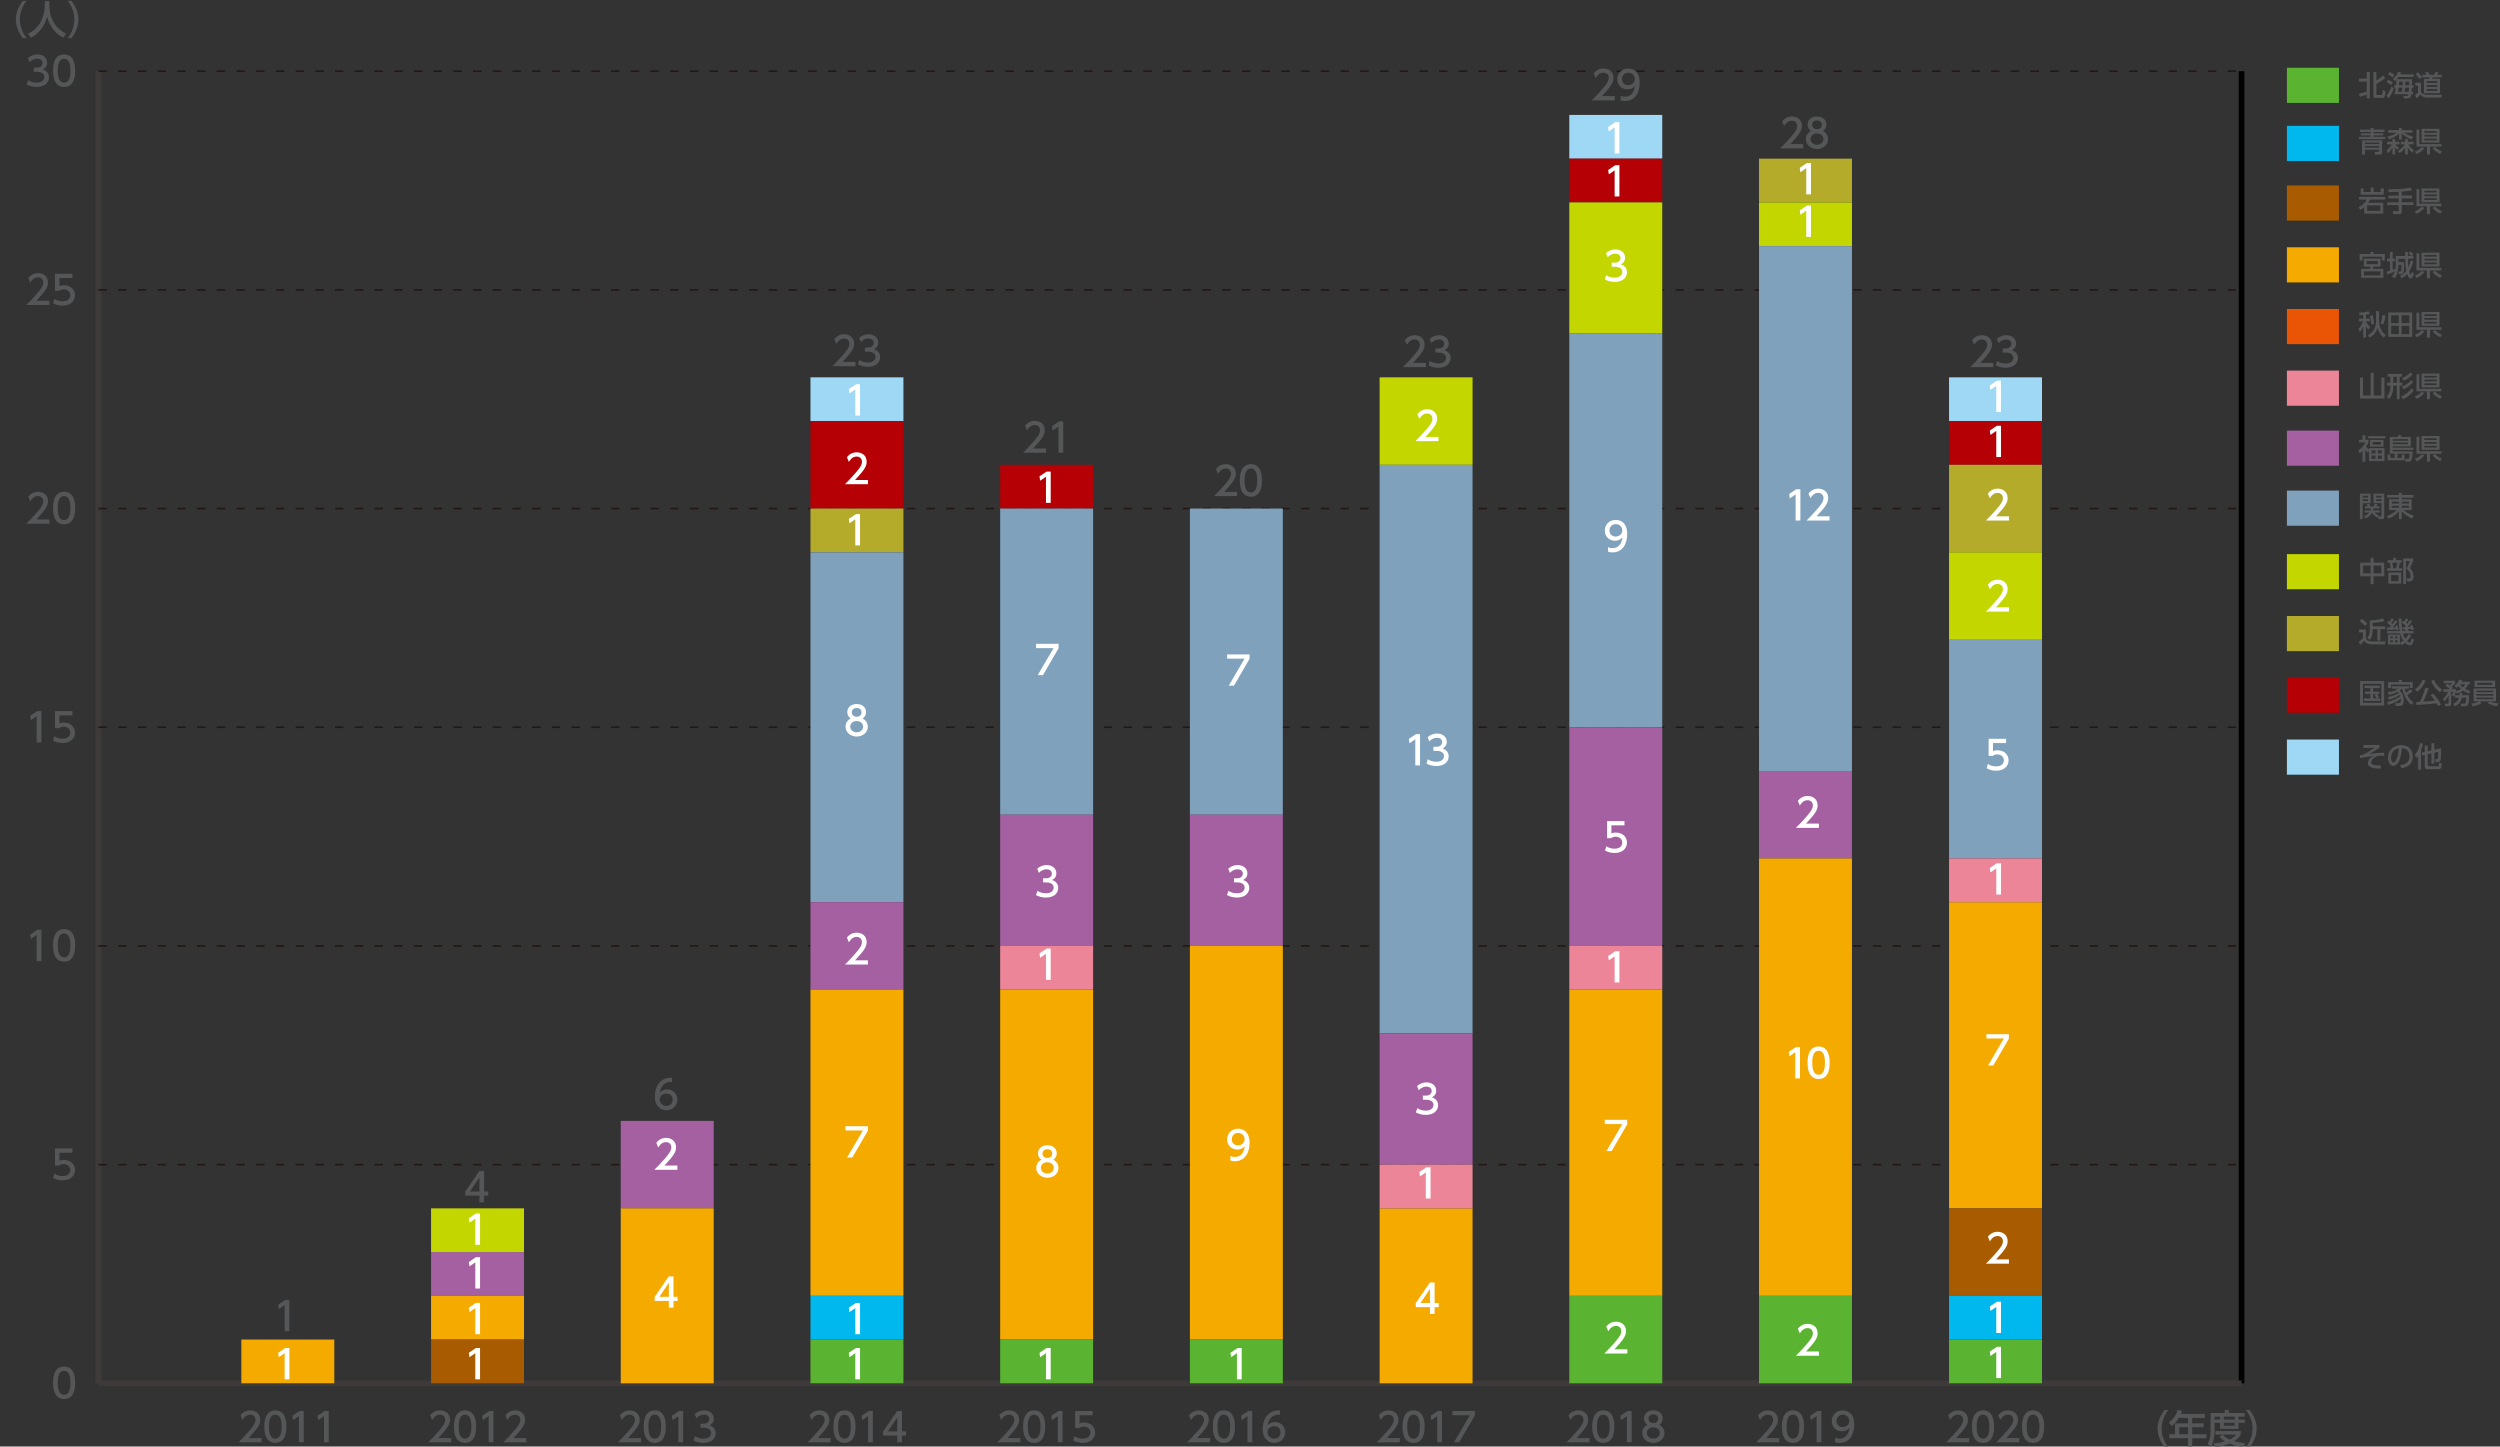 <?xml version="1.0" encoding="utf-8"?>
<!-- Generator: Adobe Illustrator 26.3.1, SVG Export Plug-In . SVG Version: 6.00 Build 0)  -->
<svg version="1.1" id="レイヤー_1" xmlns="http://www.w3.org/2000/svg" xmlns:xlink="http://www.w3.org/1999/xlink" x="0px"
	 y="0px" width="737px" height="426.43px" viewBox="0 0 737 426.43" style="enable-background:new 0 0 737 426.43;"
	 xml:space="preserve">
<rect x="0" y="0" width="737" height="426.43" fill="#333333" stroke="none"/>
<style type="text/css">
	.st0{fill:#9ED8F5;}
	.st1{fill:#555657;}
	.st2{fill:#B50005;}
	.st3{fill:#B5AB2B;}
	.st4{fill:#C3D600;}
	.st5{fill:#7FA1BB;}
	.st6{fill:#A560A2;}
	.st7{fill:#F5AA00;}
	.st8{fill:#ED8599;}
	.st9{fill:#E95504;}
	.st10{fill:#A95B00;}
	.st11{fill:#00B8EE;}
	.st12{fill:#5BB431;}
	.st13{fill-rule:evenodd;clip-rule:evenodd;fill:none;stroke:#3E3A39;stroke-width:1.661;stroke-miterlimit:10;}
	.st14{fill:none;stroke:#000000;stroke-width:1.661;stroke-miterlimit:10;}
	
		.st15{fill-rule:evenodd;clip-rule:evenodd;fill:none;stroke:#231815;stroke-width:0.498;stroke-miterlimit:10;stroke-dasharray:2.491,3.321;}
	.st16{fill:#FFFFFF;}
	.st17{fill:#BFBFBF;}
	.st18{fill:#404040;}
</style>
<g>
	<rect x="674.18" y="218.02" class="st0" width="15.34" height="10.36"/>
	<g>
		<path class="st1" d="M701.46,219.62v0.78c-0.71,0.52-2.04,1.39-3.01,1.85c1.64-0.23,2.82-0.34,4.41-0.34l0.02,0.89
			c-0.44-0.02-0.79-0.03-1.02-0.03c-0.67,0-1.04,0.08-1.5,0.32c-0.64,0.32-1.34,0.99-1.34,1.64c0,0.6,0.49,0.99,2.88,0.95
			l-0.13,0.91c-1.34-0.02-3.73-0.07-3.73-1.64c0-1.15,1.1-1.79,1.64-2.11c-1.25,0.19-2.48,0.37-3.9,0.66l-0.09-0.9
			c0.71-0.06,0.95-0.12,1.3-0.3c0.35-0.18,1.45-0.71,3.07-1.88l-3.3,0.07l-0.02-0.86H701.46z"/>
		<path class="st1" d="M707.58,225.54c0.88-0.08,2.73-0.38,2.73-2.61c0-0.92-0.38-2.29-2.24-2.38c-0.26,3.69-1.36,5.23-2.51,5.23
			c-0.96,0-1.58-1.1-1.58-2.38c0-2.33,1.73-3.73,3.86-3.73c2.58,0,3.44,1.73,3.44,3.29c0,3.14-2.81,3.42-3.4,3.48L707.58,225.54z
			 M704.88,223.42c0,0.48,0.17,1.36,0.71,1.36c0.31,0,0.55-0.28,0.75-0.65c0.56-1.03,0.72-2.3,0.82-3.54
			C705.67,220.86,704.88,222.05,704.88,223.42z"/>
		<path class="st1" d="M712.88,222.81c-0.24,0.37-0.4,0.54-0.56,0.71l-0.41-1c0.83-0.96,1.29-2.17,1.48-3.42l0.88,0.07
			c-0.08,0.4-0.21,1.12-0.56,2v5.72h-0.84V222.81z M715.66,221.49l1.13-0.27v-2.12h0.85v1.92l1.98-0.46c0,2.03,0,3.02-0.17,3.58
			c-0.12,0.4-0.34,0.51-0.87,0.51h-0.54l-0.12-0.85h0.44c0.22,0,0.33-0.01,0.36-0.32c0-0.03,0.08-0.76,0.07-1.87l-1.14,0.28v3.22
			h-0.85v-3.02l-1.13,0.27v3.03c0,0.44,0.06,0.51,0.47,0.51h2.37c0.27,0,0.41-0.02,0.46-0.19c0.03-0.07,0.08-0.63,0.1-0.86l0.8,0.22
			c-0.09,1.59-0.46,1.69-1.1,1.69h-2.89c-1.05,0-1.06-0.37-1.06-0.99v-3.2l-0.75,0.18l-0.11-0.88l0.86-0.2v-1.86h0.85V221.49z"/>
	</g>
	<rect x="674.18" y="199.76" class="st2" width="15.34" height="10.36"/>
	<g>
		<path class="st1" d="M702.85,200.78v7.21h-7.11v-7.21H702.85z M702,201.58h-5.41v5.61H702V201.58z M700.55,205.87
			c-0.03-0.1-0.25-0.69-0.52-1.08l0.53-0.21h-0.96v1.31h2.09v0.75h-4.81v-0.75h1.9v-1.31h-1.58v-0.69h1.58v-1.05h-1.73v-0.72h4.52
			v0.72h-1.97v1.05h1.8v0.69h-0.59c0.05,0.07,0.3,0.45,0.48,0.99L700.55,205.87z"/>
		<path class="st1" d="M711.25,203.71c-0.12,0.12-0.31,0.33-0.91,0.76c-0.13,0.1-0.43,0.32-0.7,0.47c0.65,1.13,1.2,1.67,1.84,2.13
			l-0.64,0.73c-1.54-1.41-2.4-3.37-2.68-4.76h-0.21c-0.12,0.14-0.22,0.26-0.53,0.51c0.54,0.55,1.19,1.28,1.19,2.94
			c0,0.3,0,1.62-1.1,1.62h-1.25l-0.16-0.83h1.09c0.27,0,0.61,0,0.61-0.9c0-0.21-0.02-0.36-0.02-0.46c-0.61,0.51-1.88,1.36-3.73,1.88
			l-0.35-0.81c1.81-0.4,3.2-1.18,3.96-1.78c-0.04-0.14-0.08-0.25-0.17-0.42c-0.71,0.57-1.82,1.1-3.2,1.48l-0.36-0.78
			c1.73-0.31,2.8-0.91,3.23-1.2c-0.12-0.14-0.21-0.23-0.33-0.35c-1.11,0.65-2.18,0.85-2.62,0.93l-0.31-0.8
			c1.24-0.14,2.26-0.44,3.07-1.05h-1.91v-0.71h5.1v0.71h-1.28c0.15,0.62,0.31,0.98,0.41,1.21c0.13-0.09,0.76-0.53,1.27-1.09
			L711.25,203.71z M707.19,201.08v-0.63h0.87v0.63h3.2v1.75h-0.83v-1h-5.59v1H704v-1.75H707.19z"/>
		<path class="st1" d="M715.06,200.65c-0.5,1.33-1.42,2.47-2.46,3.31l-0.66-0.78c1.05-0.66,1.83-1.64,2.27-2.8L715.06,200.65z
			 M718.73,208.16c-0.13-0.25-0.23-0.44-0.47-0.85c-1.64,0.27-5.63,0.5-5.85,0.51l-0.11-0.89c0.17,0,0.76-0.03,1.1-0.05
			c0.32-0.62,1.22-2.58,1.6-4.16l0.96,0.22c-0.48,1.43-0.86,2.44-1.6,3.88c1.85-0.1,2.34-0.13,3.45-0.27
			c-0.22-0.33-0.54-0.79-1.24-1.61l0.75-0.46c0.74,0.79,1.81,2.31,2.28,3.2L718.73,208.16z M719.27,204.09
			c-1.34-1.1-2.19-2.26-2.56-3.35l0.81-0.35c0.19,0.51,0.62,1.58,2.37,2.88L719.27,204.09z"/>
		<path class="st1" d="M723.99,203.98c-0.21,0.75-0.49,1.2-0.6,1.39l-0.66-0.37c0.11-0.17,0.39-0.59,0.51-1.05h-0.63v3.59
			c0,0.32-0.21,0.66-0.76,0.66h-1.01l-0.16-0.77h0.89c0.17,0,0.28-0.04,0.28-0.22v-2.17c-0.42,0.84-0.86,1.33-1.25,1.72l-0.42-0.72
			c0.63-0.49,1.2-1.4,1.49-2.08h-1.34v-0.79h1.89c-0.51-0.46-0.55-0.49-1.29-0.99l0.52-0.6c0.24,0.12,0.41,0.21,0.79,0.5
			c0.43-0.4,0.52-0.53,0.61-0.65h-2.42v-0.76h3.35v0.76c-0.15,0.2-0.21,0.27-1.02,1.06c0.15,0.13,0.2,0.18,0.32,0.31l-0.35,0.37H724
			v0.56c0.12-0.02,0.8-0.15,1.48-0.61c-0.17-0.17-0.43-0.45-0.74-0.88c-0.27,0.28-0.42,0.39-0.58,0.51l-0.58-0.56
			c0.59-0.4,1.22-1.2,1.39-1.83l0.84,0.13c-0.05,0.17-0.1,0.31-0.2,0.51h2.53v0.71h-0.54c-0.07,0.21-0.24,0.75-0.87,1.39
			c0.65,0.37,1.17,0.51,1.53,0.61l-0.39,0.75c-0.79-0.28-1.3-0.54-1.76-0.86c-0.71,0.49-1.35,0.71-1.82,0.85L723.99,203.98z
			 M725.05,204.94c0.03-0.27,0.03-0.42,0.03-0.64h0.81c0,0.19-0.01,0.32-0.03,0.64h2.03c0.01,0.17,0,1.83-0.27,2.64
			c-0.21,0.62-0.6,0.62-0.91,0.62h-1.13l-0.17-0.76h1c0.18,0,0.32-0.01,0.45-0.27c0.14-0.3,0.17-0.73,0.22-1.49h-1.34
			c-0.24,1.1-0.82,1.93-2.02,2.52l-0.56-0.68c0.37-0.16,1.37-0.56,1.74-1.83h-1.17v-0.75H725.05z M725.21,201.73
			c0.37,0.51,0.66,0.76,0.85,0.92c0.47-0.46,0.6-0.77,0.65-0.92H725.21z"/>
		<path class="st1" d="M736.12,208.2c-0.48-0.07-1.56-0.25-2.73-0.9l0.51-0.54h-2.85l0.49,0.55c-0.76,0.44-1.58,0.71-2.59,0.91
			l-0.4-0.81c1.1-0.08,1.97-0.45,2.37-0.66h-1.71v-3.79h6.61v3.79h-1.8c0.34,0.18,1.25,0.55,2.48,0.61L736.12,208.2z M735.57,200.66
			v1.87h-6.08v-1.87H735.57z M730.02,203.6v0.46h4.97v-0.46H730.02z M730.02,204.6v0.48h4.97v-0.48H730.02z M730.02,205.63v0.49
			h4.97v-0.49H730.02z M730.33,201.29v0.61h4.41v-0.61H730.33z"/>
	</g>
	<rect x="674.18" y="181.6" class="st3" width="15.34" height="10.36"/>
	<g>
		<path class="st1" d="M695.45,185.6h2.01v2.35c0.14,1.15,1.39,1.15,2.32,1.15h3.53l-0.22,0.85h-3.44c-0.91,0-2.27,0-2.59-1.12
			c-0.45,0.63-1.06,1.12-1.27,1.29l-0.44-0.95c0.5-0.34,0.91-0.62,1.24-0.99v-1.74h-1.15V185.6z M696.17,182.46
			c0.25,0.14,1,0.57,1.69,1.32l-0.6,0.76c-0.32-0.37-1.11-1.08-1.64-1.39L696.17,182.46z M702.97,183.1
			c-1.42,0.41-3.18,0.5-3.53,0.52v1.03h3.73v0.81h-1.46v3.36h-0.86v-3.36h-1.4v0.14c0,1.9-0.54,2.63-0.83,3.02l-0.71-0.54
			c0.69-0.91,0.71-1.92,0.71-2.48v-2.7c1.11-0.01,2.8-0.17,3.83-0.6L702.97,183.1z"/>
		<path class="st1" d="M706.76,183.2c-0.64,0.9-0.83,1.14-1.39,1.76c0.14-0.01,0.76-0.04,0.89-0.05c-0.05-0.17-0.08-0.25-0.13-0.43
			l0.61-0.15c0.17,0.46,0.31,0.93,0.39,1.36l-0.67,0.12c-0.01-0.05-0.04-0.22-0.05-0.27c-0.64,0.06-1.63,0.12-2.7,0.14l-0.07-0.7
			c0.32,0.01,0.37,0.01,0.82,0c0.12-0.13,0.18-0.2,0.39-0.45c-0.64-0.57-0.73-0.66-1.15-0.92l0.38-0.61
			c0.15,0.08,0.22,0.12,0.39,0.24c0.33-0.51,0.42-0.73,0.51-0.97l0.68,0.3c-0.22,0.49-0.58,0.94-0.69,1.08
			c0.15,0.13,0.2,0.19,0.33,0.31c0.39-0.51,0.56-0.77,0.76-1.09L706.76,183.2z M708.42,182.99c0.17,0.09,0.22,0.12,0.38,0.23
			c0.29-0.46,0.39-0.69,0.47-0.89l0.7,0.22c-0.25,0.56-0.52,0.94-0.64,1.09c0.08,0.07,0.1,0.09,0.31,0.28
			c0.23-0.32,0.28-0.41,0.77-1.13l0.7,0.24c-0.41,0.64-0.86,1.24-1.35,1.82c0.42-0.03,0.68-0.06,0.9-0.07
			c-0.04-0.15-0.07-0.23-0.14-0.37l0.62-0.17c0.18,0.39,0.37,0.91,0.48,1.34l-0.7,0.19c-0.02-0.06-0.07-0.31-0.09-0.36
			c-0.42,0.03-0.61,0.05-1.09,0.08c0.09,0.12,0.26,0.32,0.4,0.54h1.39v0.69h-3.15c0.22,0.73,0.37,1.11,0.71,1.62
			c0.43-0.46,0.68-0.81,0.97-1.41l0.75,0.4c-0.32,0.6-0.64,1.06-1.2,1.64c0.24,0.25,0.46,0.46,0.76,0.46c0.16,0,0.22-0.08,0.27-0.22
			c0.16-0.4,0.23-0.72,0.3-1.02l0.71,0.34c-0.07,0.39-0.28,1.1-0.59,1.46c-0.17,0.2-0.35,0.27-0.61,0.27c-0.57,0-0.96-0.3-1.41-0.76
			c-0.52,0.41-0.77,0.53-1.12,0.67l-0.42-0.63v0.45h-3.51v-2.9h3.51v2.34c0.36-0.12,0.61-0.27,1-0.56
			c-0.45-0.65-0.66-1.16-0.94-2.15h-3.83v-0.69h3.69c-0.2-1.11-0.27-2.4-0.33-3.64h0.85c0,0.88,0.05,2.46,0.29,3.64h0.99
			c-0.22-0.32-0.28-0.38-0.37-0.48c-0.32,0.02-0.36,0.02-0.51,0.02l-0.08-0.65c0.38,0,0.46,0,0.63-0.01
			c0.06-0.07,0.32-0.38,0.37-0.44c-0.7-0.57-0.98-0.73-1.2-0.85L708.42,182.99z M705.39,187.63h-0.73v0.56h0.73V187.63z
			 M705.39,188.76h-0.73v0.59h0.73V188.76z M706.77,187.63h-0.73v0.56h0.73V187.63z M706.77,188.75h-0.72v0.61h0.72V188.75z"/>
	</g>
	<rect x="674.18" y="163.35" class="st4" width="15.34" height="10.36"/>
	<g>
		<path class="st1" d="M698.86,165.86v-1.43h0.87v1.43h3.15v4.03h-3.15v2.32h-0.87v-2.32h-3.08v-4.03H698.86z M698.86,166.72h-2.22
			v2.31h2.22V166.72z M702,166.72h-2.27v2.31H702V166.72z"/>
		<path class="st1" d="M705.52,165.12v-0.69h0.84v0.69h1.65v0.76h-0.52c-0.07,0.46-0.21,1.15-0.34,1.64h1.01v0.76h-4.44v-0.76h1.01
			c-0.03-0.59-0.12-1.2-0.24-1.64h-0.62v-0.76H705.52z M707.88,172.06h-3.8v-3.28h3.8V172.06z M707.07,169.54h-2.18v1.78h2.18
			V169.54z M706.36,167.52c0.17-0.63,0.29-1.4,0.33-1.64h-1.43c0.12,0.58,0.2,0.97,0.27,1.64H706.36z M708.47,172.21v-7.58h2.93
			v0.71c-0.42,1.03-0.46,1.14-0.95,2.13c0.82,0.87,1.07,1.77,1.07,2.49c0,0.49-0.15,0.92-0.42,1.18c-0.21,0.21-0.48,0.27-0.91,0.27
			h-0.59l-0.11-0.85h0.54c0.24,0,0.6-0.03,0.6-0.73c0-0.86-0.46-1.64-1.14-2.18c0.33-0.64,0.73-1.63,0.92-2.27h-1.1v6.82H708.47z"/>
	</g>
	<rect x="674.18" y="144.62" class="st5" width="15.34" height="10.36"/>
	<g>
		<path class="st1" d="M695.71,145.54h3.18v2.8h-2.37v4.71h-0.81V145.54z M696.52,146.16v0.51h1.56v-0.51H696.52z M696.52,147.2
			v0.52h1.56v-0.52H696.52z M700.95,152.61c-0.7-0.29-1.29-0.8-1.64-1.44c-0.66,1.15-1.59,1.49-1.98,1.64l-0.43-0.69
			c0.26-0.07,1.07-0.3,1.63-1.03h-1.45v-0.63h1.77c0.07-0.23,0.07-0.4,0.06-0.57h-1.67v-0.62H698c-0.08-0.17-0.23-0.46-0.32-0.61
			l0.81-0.13c0.11,0.21,0.24,0.57,0.29,0.75h1.02c0.09-0.2,0.2-0.59,0.24-0.75l0.84,0.07c-0.04,0.16-0.18,0.46-0.3,0.67h0.85v0.62
			h-1.78c-0.01,0.2-0.02,0.34-0.08,0.57h1.98v0.63h-1.54c0.42,0.45,0.86,0.7,1.29,0.85l-0.17,0.29h0.71c0.14,0,0.21-0.05,0.21-0.26
			v-3.64h-2.37v-2.8h3.19v6.91c0,0.29-0.15,0.6-0.6,0.6h-0.98l-0.22-0.71L700.95,152.61z M700.5,146.16v0.51h1.58v-0.51H700.5z
			 M700.5,147.2v0.52h1.58v-0.52H700.5z"/>
		<path class="st1" d="M711.48,146.71h-3.45v0.49h2.93v3.16h-2.31c1.13,1.07,2.51,1.54,2.96,1.67l-0.49,0.85
			c-0.8-0.31-2.21-1.15-3.09-2.17v2.32h-0.83v-2.32c-0.94,1.15-2.27,1.9-3.02,2.17l-0.55-0.77c1-0.3,2.07-0.92,2.9-1.76h-2.23v-3.16
			h2.9v-0.49h-3.47v-0.78h3.47v-0.66h0.83v0.66h3.45V146.71z M705.11,148.45h2.09v-0.55h-2.09V148.45z M705.11,149.68h2.09v-0.57
			h-2.09V149.68z M708.03,147.9v0.55h2.12v-0.55H708.03z M708.03,149.1v0.57h2.12v-0.57H708.03z"/>
	</g>
	<rect x="674.18" y="126.94" class="st6" width="15.34" height="10.36"/>
	<g>
		<path class="st1" d="M698.02,133.49c-0.3-0.38-0.46-0.6-0.72-0.97v3.57h-0.84v-3.15c-0.43,0.42-0.61,0.56-0.86,0.72l-0.33-0.89
			c1.01-0.68,1.68-1.54,2.07-2.36h-1.9v-0.75h1.03v-1.35h0.84v1.35h0.9v0.75c-0.12,0.34-0.23,0.6-0.7,1.26
			c0.34,0.4,0.49,0.57,0.88,0.89v-0.46h4.56v3.83h-4.56v-3.02L698.02,133.49z M703.21,129.24h-5.05v-0.69h5.05V129.24z
			 M702.66,131.67h-3.98v-1.98h3.98V131.67z M700.3,132.74h-1.15v0.95h1.15V132.74z M700.3,134.3h-1.15v0.95h1.15V134.3z
			 M701.88,130.3h-2.42v0.74h2.42V130.3z M702.15,132.74h-1.14v0.95h1.14V132.74z M702.15,134.3h-1.14v0.95h1.14V134.3z"/>
		<path class="st1" d="M708.04,134.98v-0.99h0.81v1.69h-4.99v-1.69h0.82v0.99h1.27v-1.25h-1.44v-4.91h2.35
			c0.08-0.15,0.14-0.36,0.18-0.53l0.94,0.04c-0.05,0.17-0.12,0.33-0.19,0.49h2.91v2.75h-5.34v0.41h6.1v0.64h-6.1v0.46h5.89
			c-0.09,2.27-0.28,3-1.15,3h-1l-0.15-0.81h0.83c0.32,0,0.42-0.07,0.47-0.38c0.06-0.35,0.09-0.81,0.1-1.15h-3.6v1.25H708.04z
			 M709.85,129.46h-4.47v0.46h4.47V129.46z M709.85,130.46h-4.47v0.49h4.47V130.46z"/>
		<path class="st1" d="M714.7,134.3c-1,1-1.45,1.32-2.28,1.7l-0.52-0.74c0.72-0.27,1.53-0.74,2.06-1.35L714.7,134.3z M713.23,133.03
			h6.51v0.75h-3.39v2.32h-0.89v-2.32h-3.09v-5.03h0.85V133.03z M713.88,128.53h5.28v4.07h-5.28V128.53z M714.7,129.2v0.51h3.64
			v-0.51H714.7z M714.7,130.3v0.52h3.64v-0.52H714.7z M714.7,131.42v0.52h3.64v-0.52H714.7z M719.38,135.97
			c-1.1-0.57-1.78-1.1-2.24-1.7l0.72-0.41c0.52,0.6,1.29,1.1,2.03,1.37L719.38,135.97z"/>
	</g>
	<rect x="674.18" y="72.9" class="st7" width="15.34" height="10.36"/>
	<g>
		<path class="st1" d="M702.18,76.8v-1.13h-5.71v1.13h-0.86v-1.93h3.25v-0.61h0.87v0.61h3.3v1.93H702.18z M701.77,78.61h-2.05
			c-0.07,0.27-0.09,0.36-0.17,0.66h3.05v2.63h-6.55v-2.63h2.61c0.09-0.27,0.12-0.37,0.19-0.66h-1.99v-2.37h4.92V78.61z
			 M701.74,79.98h-4.86v1.2h4.86V79.98z M700.98,76.94h-3.34v0.95h3.34V76.94z"/>
		<path class="st1" d="M705.15,81.45c0.28-0.3,0.67-0.72,0.88-1.45c-0.46,0.28-1.65,0.72-2.32,0.91l-0.09-0.88
			c0.24-0.05,0.42-0.08,0.94-0.25v-2.72h-0.85v-0.82h0.85v-1.99h0.8v1.99h0.62v0.82h-0.62v2.45c0.38-0.14,0.48-0.19,0.62-0.26
			l0.06,0.71c0.15-0.57,0.22-1.54,0.22-1.74v-2.75h2.77c-0.02-0.89-0.02-0.99-0.02-1.23h0.82c0,0.17,0.02,1,0.02,1.23h0.96
			c-0.22-0.3-0.32-0.42-0.78-0.85l0.58-0.46c0.41,0.3,0.73,0.71,0.85,0.85l-0.56,0.46h0.6v0.8h-1.63c0.05,1.79,0.06,1.99,0.13,2.52
			c0.37-0.79,0.53-1.48,0.64-1.98l0.79,0.22c-0.12,0.5-0.45,1.78-1.2,2.96c0.06,0.21,0.27,1,0.39,1c0.12,0,0.34-0.63,0.41-0.85
			l0.61,0.52c-0.12,0.38-0.45,1.39-1.03,1.39c-0.31,0-0.61-0.15-0.99-1.25c-0.69,0.71-1.2,1.01-1.58,1.23l-0.51-0.73
			c0.43-0.2,1.15-0.55,1.83-1.42c-0.22-1.01-0.3-2.53-0.32-3.59h-1.97v1h1.64c0,1.26,0,2.66-0.22,3.13c-0.2,0.4-0.45,0.4-0.8,0.4
			h-0.49l-0.13-0.77h0.54c0.15,0,0.21-0.03,0.24-0.11c0.08-0.19,0.09-0.62,0.14-1.88h-0.92v0.32c0,0.46-0.13,1.36-0.27,1.92
			c-0.21,0.86-0.46,1.2-0.91,1.73L705.15,81.45z"/>
		<path class="st1" d="M714.7,80.26c-1,1-1.45,1.32-2.28,1.7l-0.52-0.74c0.72-0.27,1.53-0.74,2.06-1.35L714.7,80.26z M713.23,78.99
			h6.51v0.75h-3.39v2.32h-0.89v-2.32h-3.09V74.7h0.85V78.99z M713.88,74.49h5.28v4.07h-5.28V74.49z M714.7,75.16v0.51h3.64v-0.51
			H714.7z M714.7,76.27v0.52h3.64v-0.52H714.7z M714.7,77.38v0.52h3.64v-0.52H714.7z M719.38,81.93c-1.1-0.57-1.78-1.1-2.24-1.7
			l0.72-0.41c0.52,0.6,1.29,1.1,2.03,1.37L719.38,81.93z"/>
	</g>
	<rect x="674.18" y="109.25" class="st8" width="15.34" height="10.36"/>
	<g>
		<path class="st1" d="M699.75,109.89v6.72h2.28v-5.3h0.9v6.17h-7.21v-6.17h0.89v5.3h2.26v-6.72H699.75z"/>
		<path class="st1" d="M706.58,117.69v-4.01h-1.05v0.23c0,2.26-0.86,3.26-1.23,3.69l-0.67-0.73c0.54-0.56,1.05-1.24,1.05-2.99v-0.21
			h-0.94v-0.85h0.94v-1.77h-0.77v-0.84h4.17v0.84h-0.66v1.77h0.79v0.85h-0.79v4.01H706.58z M705.53,111.07v1.77h1.05v-1.77H705.53z
			 M711.54,115.15c-0.52,0.81-1.61,1.8-3.07,2.55l-0.62-0.8c1.1-0.37,2.45-1.4,3.09-2.42L711.54,115.15z M711.42,112.63
			c-0.68,0.84-1.79,1.61-2.86,2.12l-0.48-0.76c0.95-0.35,2.13-1.17,2.76-1.93L711.42,112.63z M711.25,110.4
			c-0.9,1.03-2.18,1.62-2.59,1.8l-0.49-0.73c0.85-0.35,1.78-0.94,2.39-1.65L711.25,110.4z"/>
		<path class="st1" d="M714.7,115.89c-1,1-1.45,1.32-2.28,1.7l-0.52-0.74c0.72-0.27,1.53-0.74,2.06-1.35L714.7,115.89z
			 M713.23,114.62h6.51v0.75h-3.39v2.32h-0.89v-2.32h-3.09v-5.03h0.85V114.62z M713.88,110.12h5.28v4.07h-5.28V110.12z M714.7,110.8
			v0.51h3.64v-0.51H714.7z M714.7,111.9v0.52h3.64v-0.52H714.7z M714.7,113.01v0.52h3.64v-0.52H714.7z M719.38,117.57
			c-1.1-0.57-1.78-1.1-2.24-1.7l0.72-0.41c0.52,0.6,1.29,1.1,2.03,1.37L719.38,117.57z"/>
	</g>
	<rect x="674.18" y="91.09" class="st9" width="15.34" height="10.36"/>
	<g>
		<path class="st1" d="M696.68,92.85c-0.37,0.03-0.68,0.05-1.11,0.07l-0.15-0.76c0.71-0.01,1.69-0.07,2.87-0.38l0.32,0.76
			c-0.28,0.07-0.56,0.16-1.12,0.23v1.17h1.12v0.8h-1.12v0.06c0.11,0.22,0.5,0.95,1.22,1.61l-0.54,0.73
			c-0.43-0.49-0.54-0.7-0.68-0.97v3.36h-0.81v-3.3c-0.24,0.62-0.53,1.06-1.01,1.65l-0.38-0.94c0.22-0.24,0.81-0.86,1.36-2.2h-1.23
			v-0.8h1.26V92.85z M701.32,91.72v2.87c0,0.99,0.31,1.94,0.75,2.83c0.37,0.74,0.94,1.16,1.24,1.39l-0.52,0.79
			c-1.15-0.95-1.58-1.89-1.88-2.93c-0.46,1.39-1.32,2.33-2.32,2.86l-0.55-0.71c0.89-0.49,2.43-1.48,2.43-4.18v-2.92H701.32z
			 M699.46,92.93c0.29,1.12,0.38,1.81,0.42,2.58l-0.84,0.12c-0.03-1.08-0.32-2.22-0.39-2.52L699.46,92.93z M703.27,93.03
			c-0.18,0.99-0.36,1.78-0.65,2.62l-0.82-0.22c0.25-0.74,0.49-1.78,0.58-2.59L703.27,93.03z"/>
		<path class="st1" d="M711.13,92.12v7.2h-7.06v-7.2H711.13z M707.17,92.94h-2.26v2.32h2.26V92.94z M707.17,96.05h-2.26v2.45h2.26
			V96.05z M710.27,92.94h-2.28v2.32h2.28V92.94z M710.27,96.05h-2.28v2.45h2.28V96.05z"/>
		<path class="st1" d="M714.7,97.74c-1,1-1.45,1.32-2.28,1.7l-0.52-0.74c0.72-0.27,1.53-0.74,2.06-1.35L714.7,97.74z M713.23,96.47
			h6.51v0.75h-3.39v2.32h-0.89v-2.32h-3.09v-5.03h0.85V96.47z M713.88,91.97h5.28v4.07h-5.28V91.97z M714.7,92.64v0.51h3.64v-0.51
			H714.7z M714.7,93.74v0.52h3.64v-0.52H714.7z M714.7,94.86v0.52h3.64v-0.52H714.7z M719.38,99.41c-1.1-0.57-1.78-1.1-2.24-1.7
			l0.72-0.41c0.52,0.6,1.29,1.1,2.03,1.37L719.38,99.41z"/>
	</g>
	<rect x="674.18" y="54.68" class="st10" width="15.34" height="10.36"/>
	<g>
		<path class="st1" d="M702.57,59.78v3.19h-5.59v-1.93c-0.28,0.25-0.54,0.47-1.17,0.85l-0.48-0.77c0.54-0.29,1.7-0.96,2.38-2.29
			h-2.27v-0.79h7.74v0.79h-4.49c-0.19,0.4-0.34,0.64-0.57,0.96H702.57z M696.76,56.6h2.14v-1.29h0.84v1.29h2.12v-1.06h0.86v1.84
			h-6.79v-1.84h0.83V56.6z M701.7,60.56h-3.89v1.6h3.89V60.56z"/>
		<path class="st1" d="M707.16,56.54c-0.43,0.02-2.55,0.1-3.02,0.1l-0.08-0.85c2.24,0.02,4.48-0.04,6.68-0.49l0.24,0.84
			c-0.51,0.08-1.41,0.23-2.94,0.36v1.15h3.04v0.83h-3.04v1.15h3.44v0.83h-3.44v1.91c0,0.74-0.57,0.76-0.64,0.76h-1.88l-0.17-0.85
			h1.55c0.11,0,0.25,0,0.25-0.19v-1.62h-3.43v-0.83h3.43v-1.15h-3.02v-0.83h3.02V56.54z"/>
		<path class="st1" d="M714.7,61.32c-1,1-1.45,1.32-2.28,1.7l-0.52-0.74c0.72-0.27,1.53-0.74,2.06-1.35L714.7,61.32z M713.23,60.05
			h6.51v0.75h-3.39v2.32h-0.89V60.8h-3.09v-5.03h0.85V60.05z M713.88,55.56h5.28v4.07h-5.28V55.56z M714.7,56.23v0.51h3.64v-0.51
			H714.7z M714.7,57.33v0.52h3.64v-0.52H714.7z M714.7,58.44v0.52h3.64v-0.52H714.7z M719.38,63c-1.1-0.57-1.78-1.1-2.24-1.7
			l0.72-0.41c0.52,0.6,1.29,1.1,2.03,1.37L719.38,63z"/>
	</g>
	<rect x="674.18" y="37.1" class="st11" width="15.34" height="10.36"/>
	<g>
		<path class="st1" d="M702.95,38.92h-3.21v0.39h2.86v0.61h-2.86v0.41h3.46v0.69h-7.79v-0.69h3.47v-0.41h-2.85v-0.61h2.85v-0.39
			h-3.2v-0.7h3.2v-0.48h0.85v0.48h3.21V38.92z M702.26,41.37v3.38c0,0.53-0.18,0.81-0.75,0.81h-1.32L700,44.75h1.21
			c0.14,0,0.19-0.07,0.19-0.16v-0.44h-4.22v1.4h-0.84v-4.18H702.26z M697.18,42.01v0.46h4.22v-0.46H697.18z M697.18,43.07v0.46h4.22
			v-0.46H697.18z"/>
		<path class="st1" d="M705.3,43.43c-0.58,1.05-1.06,1.53-1.29,1.75l-0.45-0.83c0.8-0.54,1.45-1.65,1.54-1.79h-1.39v-0.77h1.59
			v-0.83h0.79v0.83h1.27v0.77h-1.25c0.4,0.46,0.97,0.84,1.2,1l-0.6,0.63c-0.21-0.21-0.46-0.45-0.62-0.71v2.07h-0.79V43.43z
			 M703.84,40.28c1.64-0.34,2.53-1.01,2.71-1.15h-2.5v-0.77h3.17v-0.62h0.79v0.62h3.15v0.77h-2.42c0.15,0.11,1.05,0.79,2.64,1.15
			L711,41.12c-1.7-0.58-2.62-1.43-2.98-1.79v1.78h-0.79v-1.69c-0.54,0.51-1.48,1.15-2.99,1.69L703.84,40.28z M709.96,42.56
			c0.43,0.67,0.99,1.27,1.67,1.69l-0.52,0.78c-0.32-0.29-0.76-0.68-1.29-1.57v2.08h-0.79v-2.01c-0.47,0.66-0.84,1.03-1.6,1.6
			l-0.55-0.61c0.37-0.23,1.39-0.85,2.03-1.97h-1.12v-0.77h1.24v-0.83h0.79v0.83h1.69v0.77H709.96z"/>
		<path class="st1" d="M714.7,43.74c-1,1-1.45,1.32-2.28,1.7l-0.52-0.74c0.72-0.27,1.53-0.74,2.06-1.35L714.7,43.74z M713.23,42.47
			h6.51v0.75h-3.39v2.32h-0.89v-2.32h-3.09v-5.03h0.85V42.47z M713.88,37.97h5.28v4.07h-5.28V37.97z M714.7,38.64v0.51h3.64v-0.51
			H714.7z M714.7,39.74v0.52h3.64v-0.52H714.7z M714.7,40.86v0.52h3.64v-0.52H714.7z M719.38,45.41c-1.1-0.57-1.78-1.1-2.24-1.7
			l0.72-0.41c0.52,0.6,1.29,1.1,2.03,1.37L719.38,45.41z"/>
	</g>
	<rect x="674.18" y="19.98" class="st12" width="15.34" height="10.36"/>
	<g>
		<path class="st1" d="M695.39,27.63c0.8-0.17,2.02-0.54,2.33-0.64v-2.94h-2.3v-0.87h2.3V21.2h0.88v7.81h-0.88v-1.13
			c-0.89,0.32-1.22,0.44-2.08,0.67L695.39,27.63z M699.68,21.2h0.88v2.52c0.78-0.43,1.54-1.05,1.97-1.44l0.66,0.72
			c-0.55,0.45-1.33,1.05-2.63,1.71v3.03c0,0.26,0.13,0.26,0.29,0.26h1.14c0.29,0,0.41,0,0.38-1.47l0.86,0.33
			c-0.03,1.1-0.1,2.02-0.86,2.02h-1.95c-0.15,0-0.74,0-0.74-0.65V21.2z"/>
		<path class="st1" d="M703.54,28.19c0.9-1.08,1.38-2.38,1.49-2.68l0.69,0.53c-0.37,1.2-1.06,2.27-1.58,2.95L703.54,28.19z
			 M704.95,25.06c-0.47-0.37-0.75-0.54-1.37-0.84l0.45-0.71c0.52,0.21,0.95,0.46,1.41,0.79L704.95,25.06z M705.35,22.81
			c-0.34-0.29-0.68-0.54-1.36-0.88l0.47-0.69c0.55,0.22,0.94,0.44,1.42,0.82L705.35,22.81z M711.05,23.35
			c-0.01,0.29-0.02,1.55-0.03,1.81h0.48v0.7h-0.49c-0.01,0.34-0.02,0.49-0.07,1.2h0.44v0.71h-0.51c-0.08,0.64-0.15,1.23-1.1,1.23
			h-1.08l-0.14-0.72h1.08c0.34,0,0.37-0.2,0.41-0.51h-4.17c0.12-0.45,0.27-1.03,0.4-1.91h-0.45v-0.7h0.54
			c0.06-0.64,0.08-1.05,0.11-1.69c-0.1,0.11-0.15,0.16-0.42,0.42l-0.71-0.62c0.76-0.58,1.28-1.18,1.6-2.08l0.89,0.13
			c-0.07,0.22-0.12,0.35-0.23,0.61h3.92v0.76h-4.38c-0.16,0.2-0.24,0.31-0.55,0.66H711.05z M708.07,27.05
			c0.09-0.49,0.12-0.76,0.17-1.2h-1.14c-0.11,0.78-0.18,1.15-0.19,1.2H708.07z M708.3,25.16c0.02-0.35,0.03-0.46,0.07-1.1h-1.08
			c-0.03,0.27-0.05,0.58-0.11,1.1H708.3z M710.11,27.05c0.04-0.55,0.06-0.77,0.07-1.2h-1.16c-0.04,0.58-0.08,0.85-0.13,1.2H710.11z
			 M710.21,25.16c0.01-0.42,0.02-0.59,0.02-1.1h-1.09c-0.01,0.29-0.02,0.37-0.06,1.1H710.21z"/>
		<path class="st1" d="M712.05,24.39h1.63V27c0.22,0.67,1.15,0.95,1.85,0.95h4.36l-0.14,0.81h-4.13c-1.53,0-1.93-0.66-2.09-0.95
			c-0.35,0.55-0.98,1.03-1.15,1.17L711.95,28c0.04-0.02,0.59-0.34,0.88-0.63v-2.15h-0.79V24.39z M712.73,21.31
			c0.42,0.36,1,1,1.25,1.44l-0.71,0.56c-0.42-0.66-0.7-1.04-1.15-1.49L712.73,21.31z M719.79,22.8h-2.61
			c-0.07,0.15-0.13,0.29-0.22,0.44h2.36v4.24h-4.75v-4.24h1.58c0.07-0.17,0.12-0.37,0.14-0.44h-2.21v-0.74h1.25
			c-0.12-0.22-0.33-0.59-0.37-0.65l0.77-0.25c0.22,0.35,0.39,0.69,0.48,0.9h1.36c0.14-0.26,0.31-0.61,0.41-0.9l0.88,0.18
			c-0.07,0.12-0.11,0.2-0.42,0.72h1.35V22.8z M715.4,23.91v0.56h3.08v-0.56H715.4z M715.4,25.07v0.56h3.08v-0.56H715.4z
			 M715.4,26.23v0.56h3.08v-0.56H715.4z"/>
	</g>
</g>
<g>
	<g>
		<g>
			<line class="st13" x1="29.02" y1="407.8" x2="29.02" y2="20.99"/>
			<line class="st14" x1="660.81" y1="407.8" x2="660.81" y2="20.99"/>
		</g>
	</g>
</g>
<g>
	<g>
		<g>
			<g>
				<path class="st1" d="M15.64,407.64c0-0.9,0-4.79,3.26-4.79c3.26,0,3.26,3.91,3.26,4.79c0,0.9,0,4.8-3.26,4.8
					C15.64,412.44,15.64,408.53,15.64,407.64z M20.76,407.64c0-1.78-0.34-3.53-1.87-3.53s-1.87,1.77-1.87,3.53
					c0,1.87,0.38,3.55,1.87,3.55C20.43,411.19,20.76,409.4,20.76,407.64z"/>
			</g>
			<g>
				<path class="st1" d="M21.37,339.82h-3.85v2.36c0.29-0.1,0.66-0.23,1.33-0.23c1.98,0,3.26,1.31,3.26,2.96
					c0,1.45-1.05,3.06-3.64,3.06c-1.02,0-1.92-0.23-2.83-0.72l0.38-1.27c0.74,0.5,1.54,0.73,2.43,0.73c1.78,0,2.27-1.05,2.27-1.81
					c0-1.08-0.88-1.73-1.97-1.73c-0.48,0-0.96,0.13-1.33,0.44h-1.2v-5.05h5.14V339.82z"/>
			</g>
			<g>
				<path class="st1" d="M10.99,274.1h1.22v9.22h-1.4v-7.71l-1.72,1.19l-0.19-1.29L10.99,274.1z"/>
				<path class="st1" d="M15.64,278.7c0-0.9,0-4.79,3.26-4.79c3.26,0,3.26,3.91,3.26,4.79c0,0.9,0,4.8-3.26,4.8
					C15.64,283.5,15.64,279.6,15.64,278.7z M20.76,278.7c0-1.78-0.34-3.53-1.87-3.53s-1.87,1.77-1.87,3.53
					c0,1.87,0.38,3.55,1.87,3.55C20.43,282.25,20.76,280.46,20.76,278.7z"/>
			</g>
			<g>
				<path class="st1" d="M10.99,209.63h1.22v9.22h-1.4v-7.71l-1.72,1.19l-0.19-1.29L10.99,209.63z"/>
				<path class="st1" d="M21.37,210.89h-3.85v2.36c0.29-0.1,0.66-0.23,1.33-0.23c1.98,0,3.26,1.31,3.26,2.96
					c0,1.45-1.05,3.06-3.64,3.06c-1.02,0-1.92-0.23-2.83-0.72l0.38-1.27c0.74,0.5,1.54,0.73,2.43,0.73c1.78,0,2.27-1.05,2.27-1.81
					c0-1.08-0.88-1.73-1.97-1.73c-0.48,0-0.96,0.13-1.33,0.44h-1.2v-5.05h5.14V210.89z"/>
			</g>
			<g>
				<path class="st1" d="M14.54,153.13v1.26H7.75c1.01-1.01,2.08-2.1,3.27-3.5c1.41-1.65,1.74-2.34,1.74-3.12
					c0-0.91-0.63-1.54-1.57-1.54c-1.37,0-2.06,1.22-2.28,1.59l-0.58-1.38c0.72-0.95,1.7-1.46,2.9-1.46c1.31,0,2.92,0.76,2.92,2.76
					c0,1.31-0.55,2.33-3.42,5.4H14.54z"/>
				<path class="st1" d="M15.64,149.77c0-0.9,0-4.79,3.26-4.79c3.26,0,3.26,3.91,3.26,4.79c0,0.9,0,4.8-3.26,4.8
					C15.64,154.57,15.64,150.66,15.64,149.77z M20.76,149.77c0-1.78-0.34-3.53-1.87-3.53s-1.87,1.77-1.87,3.53
					c0,1.87,0.38,3.55,1.87,3.55C20.43,153.31,20.76,151.52,20.76,149.77z"/>
			</g>
			<g>
				<path class="st1" d="M14.54,88.66v1.26H7.75c1.01-1.01,2.08-2.1,3.27-3.5c1.41-1.65,1.74-2.34,1.74-3.12
					c0-0.91-0.63-1.54-1.57-1.54c-1.37,0-2.06,1.22-2.28,1.59l-0.58-1.38c0.72-0.95,1.7-1.46,2.9-1.46c1.31,0,2.92,0.76,2.92,2.76
					c0,1.31-0.55,2.33-3.42,5.4H14.54z"/>
				<path class="st1" d="M21.37,81.95h-3.85v2.36c0.29-0.1,0.66-0.23,1.33-0.23c1.98,0,3.26,1.31,3.26,2.96
					c0,1.45-1.05,3.06-3.64,3.06c-1.02,0-1.92-0.23-2.83-0.72l0.38-1.27c0.74,0.5,1.54,0.73,2.43,0.73c1.78,0,2.27-1.05,2.27-1.81
					c0-1.08-0.88-1.73-1.97-1.73c-0.48,0-0.96,0.13-1.33,0.44h-1.2v-5.05h5.14V81.95z"/>
			</g>
			<g>
				<path class="st1" d="M8.3,23.64c0.74,0.5,1.64,0.73,2.53,0.73c1.65,0,2.24-0.91,2.24-1.7c0-0.81-0.67-1.51-2.2-1.51H9.96v-1.21
					h0.88c1.26,0,1.71-0.76,1.71-1.37c0-0.88-0.78-1.29-1.54-1.29c-0.87,0-1.69,0.42-2.27,1.07l-0.5-1.24
					c0.88-0.78,1.9-1.08,2.78-1.08c1.52,0,2.87,0.9,2.87,2.45c0,1.3-0.92,1.78-1.26,1.95c0.48,0.19,1.81,0.7,1.81,2.36
					c0,1.24-0.93,2.83-3.63,2.83c-1.21,0-2.1-0.29-2.93-0.73L8.3,23.64z"/>
				<path class="st1" d="M15.64,20.83c0-0.9,0-4.79,3.26-4.79c3.26,0,3.26,3.91,3.26,4.79c0,0.9,0,4.8-3.26,4.8
					C15.64,25.63,15.64,21.72,15.64,20.83z M20.76,20.83c0-1.78-0.34-3.53-1.87-3.53s-1.87,1.77-1.87,3.53
					c0,1.87,0.38,3.55,1.87,3.55C20.43,24.37,20.76,22.58,20.76,20.83z"/>
			</g>
		</g>
	</g>
	<line class="st13" x1="29.02" y1="407.8" x2="29.02" y2="20.99"/>
	<g>
		<g>
			<line class="st13" x1="29.02" y1="407.8" x2="660.81" y2="407.8"/>
			<line class="st15" x1="29.02" y1="343.33" x2="660.81" y2="343.33"/>
			<line class="st15" x1="29.02" y1="278.86" x2="660.81" y2="278.86"/>
			<line class="st15" x1="29.02" y1="214.39" x2="660.81" y2="214.39"/>
			<line class="st15" x1="29.02" y1="149.92" x2="660.81" y2="149.92"/>
			<line class="st15" x1="29.02" y1="85.45" x2="660.81" y2="85.45"/>
			<line class="st15" x1="29.02" y1="20.99" x2="660.81" y2="20.99"/>
		</g>
	</g>
</g>
<g>
	<g>
		<g>
			<rect x="406.71" y="407.8" class="st10" width="27.4" height="0"/>
		</g>
	</g>
	<g>
		<g>
			<rect x="406.71" y="407.8" class="st11" width="27.4" height="0"/>
		</g>
	</g>
	<g>
		<g>
			<rect x="406.71" y="407.8" class="st12" width="27.4" height="0"/>
		</g>
	</g>
</g>
<g>
	<g>
		<path class="st1" d="M468.59,423.93v1.26h-6.79c1.01-1.01,2.08-2.1,3.27-3.5c1.41-1.65,1.74-2.34,1.74-3.12
			c0-0.91-0.63-1.53-1.57-1.53c-1.37,0-2.06,1.22-2.28,1.59l-0.58-1.38c0.72-0.95,1.7-1.46,2.9-1.46c1.31,0,2.92,0.76,2.92,2.76
			c0,1.31-0.55,2.33-3.42,5.39H468.59z"/>
		<path class="st1" d="M469.39,420.57c0-0.9,0-4.79,3.26-4.79s3.26,3.91,3.26,4.79c0,0.9,0,4.8-3.26,4.8
			S469.39,421.46,469.39,420.57z M474.52,420.57c0-1.78-0.34-3.53-1.87-3.53s-1.87,1.77-1.87,3.53c0,1.87,0.38,3.55,1.87,3.55
			C474.18,424.11,474.52,422.32,474.52,420.57z"/>
		<path class="st1" d="M479.79,415.96h1.22v9.22h-1.4v-7.71l-1.72,1.19l-0.19-1.29L479.79,415.96z"/>
		<path class="st1" d="M490.69,422.47c0,1.7-1.49,2.89-3.28,2.89s-3.28-1.2-3.28-2.89c0-1.27,0.79-2.07,1.52-2.43
			c-0.69-0.42-1.01-1.16-1.01-1.87c0-1.37,1.08-2.4,2.77-2.4c1.67,0,2.77,1.02,2.77,2.4c0,0.71-0.33,1.45-1.01,1.87
			C489.89,420.4,490.69,421.21,490.69,422.47z M489.3,422.45c0-0.67-0.46-1.65-1.9-1.65c-1.42,0-1.9,0.97-1.9,1.65
			c0,0.92,0.79,1.66,1.9,1.66S489.3,423.37,489.3,422.45z M488.84,418.23c0-0.86-0.69-1.29-1.43-1.29s-1.43,0.44-1.43,1.28
			c0,0.56,0.33,1.29,1.43,1.29C488.5,419.51,488.84,418.78,488.84,418.23z"/>
	</g>
	<g>
		<path class="st1" d="M580.53,423.93v1.26h-6.79c1.01-1.01,2.08-2.1,3.27-3.5c1.41-1.65,1.74-2.34,1.74-3.12
			c0-0.91-0.63-1.53-1.57-1.53c-1.37,0-2.06,1.22-2.28,1.59l-0.58-1.38c0.72-0.95,1.7-1.46,2.9-1.46c1.31,0,2.92,0.76,2.92,2.76
			c0,1.31-0.55,2.33-3.42,5.39H580.53z"/>
		<path class="st1" d="M581.33,420.57c0-0.9,0-4.79,3.26-4.79s3.26,3.91,3.26,4.79c0,0.9,0,4.8-3.26,4.8
			S581.33,421.46,581.33,420.57z M586.46,420.57c0-1.78-0.34-3.53-1.87-3.53s-1.87,1.77-1.87,3.53c0,1.87,0.38,3.55,1.87,3.55
			C586.12,424.11,586.46,422.32,586.46,420.57z"/>
		<path class="st1" d="M595.29,423.93v1.26h-6.79c1.01-1.01,2.08-2.1,3.27-3.5c1.41-1.65,1.74-2.34,1.74-3.12
			c0-0.91-0.63-1.53-1.57-1.53c-1.37,0-2.06,1.22-2.28,1.59l-0.58-1.38c0.72-0.95,1.7-1.46,2.9-1.46c1.31,0,2.92,0.76,2.92,2.76
			c0,1.31-0.55,2.33-3.42,5.39H595.29z"/>
		<path class="st1" d="M596.09,420.57c0-0.9,0-4.79,3.26-4.79s3.26,3.91,3.26,4.79c0,0.9,0,4.8-3.26,4.8
			S596.09,421.46,596.09,420.57z M601.22,420.57c0-1.78-0.34-3.53-1.87-3.53s-1.87,1.77-1.87,3.53c0,1.87,0.38,3.55,1.87,3.55
			C600.88,424.11,601.22,422.32,601.22,420.57z"/>
	</g>
	<g>
		<path class="st1" d="M412.66,423.93v1.26h-6.79c1.01-1.01,2.08-2.1,3.27-3.5c1.41-1.65,1.74-2.34,1.74-3.12
			c0-0.91-0.63-1.53-1.57-1.53c-1.37,0-2.06,1.22-2.28,1.59l-0.58-1.38c0.72-0.95,1.7-1.46,2.9-1.46c1.31,0,2.92,0.76,2.92,2.76
			c0,1.31-0.55,2.33-3.42,5.39H412.66z"/>
		<path class="st1" d="M413.46,420.57c0-0.9,0-4.79,3.26-4.79c3.26,0,3.26,3.91,3.26,4.79c0,0.9,0,4.8-3.26,4.8
			C413.46,425.37,413.46,421.46,413.46,420.57z M418.59,420.57c0-1.78-0.34-3.53-1.87-3.53s-1.87,1.77-1.87,3.53
			c0,1.87,0.38,3.55,1.87,3.55C418.25,424.11,418.59,422.32,418.59,420.57z"/>
		<path class="st1" d="M423.87,415.96h1.22v9.22h-1.4v-7.71l-1.72,1.19l-0.19-1.29L423.87,415.96z"/>
		<path class="st1" d="M434.79,415.96v1.3l-4.6,7.92h-1.55l4.67-7.96h-5.15v-1.26H434.79z"/>
	</g>
	<g>
		<path class="st1" d="M356.74,423.93v1.26h-6.79c1.01-1.01,2.08-2.1,3.27-3.5c1.41-1.65,1.74-2.34,1.74-3.12
			c0-0.91-0.63-1.53-1.57-1.53c-1.37,0-2.06,1.22-2.28,1.59l-0.58-1.38c0.72-0.95,1.7-1.46,2.9-1.46c1.31,0,2.92,0.76,2.92,2.76
			c0,1.31-0.55,2.33-3.42,5.39H356.74z"/>
		<path class="st1" d="M357.54,420.57c0-0.9,0-4.79,3.26-4.79c3.26,0,3.26,3.91,3.26,4.79c0,0.9,0,4.8-3.26,4.8
			C357.54,425.37,357.54,421.46,357.54,420.57z M362.66,420.57c0-1.78-0.34-3.53-1.87-3.53s-1.87,1.77-1.87,3.53
			c0,1.87,0.38,3.55,1.87,3.55C362.33,424.11,362.66,422.32,362.66,420.57z"/>
		<path class="st1" d="M367.94,415.96h1.22v9.22h-1.4v-7.71l-1.72,1.19l-0.19-1.29L367.94,415.96z"/>
		<path class="st1" d="M377.35,417.06c-0.27-0.01-0.29-0.02-0.41-0.02c-1.95,0-2.92,1.36-3.29,3.16c0.46-0.51,1.16-0.99,2.21-0.99
			c1.55,0,3.01,1.14,3.01,3.01c0,1.84-1.43,3.15-3.2,3.15c-1.48,0-3.43-0.94-3.43-4.16c0-2.55,1.42-5.43,4.64-5.43
			c0.16,0,0.27,0,0.46,0.02V417.06z M375.67,420.44c-0.9,0-2,0.57-2,1.73c0,0.96,0.76,1.94,1.96,1.94c1.2,0,1.85-0.88,1.85-1.84
			C377.49,420.65,376.17,420.44,375.67,420.44z"/>
	</g>
	<g>
		<path class="st1" d="M300.81,423.93v1.26h-6.79c1.01-1.01,2.08-2.1,3.27-3.5c1.41-1.65,1.74-2.34,1.74-3.12
			c0-0.91-0.63-1.53-1.57-1.53c-1.37,0-2.06,1.22-2.28,1.59l-0.58-1.38c0.72-0.95,1.7-1.46,2.9-1.46c1.31,0,2.92,0.76,2.92,2.76
			c0,1.31-0.55,2.33-3.42,5.39H300.81z"/>
		<path class="st1" d="M301.61,420.57c0-0.9,0-4.79,3.26-4.79c3.26,0,3.26,3.91,3.26,4.79c0,0.9,0,4.8-3.26,4.8
			C301.61,425.37,301.61,421.46,301.61,420.57z M306.74,420.57c0-1.78-0.34-3.53-1.87-3.53s-1.87,1.77-1.87,3.53
			c0,1.87,0.38,3.55,1.87,3.55C306.4,424.11,306.74,422.32,306.74,420.57z"/>
		<path class="st1" d="M312.02,415.96h1.22v9.22h-1.4v-7.71l-1.72,1.19l-0.19-1.29L312.02,415.96z"/>
		<path class="st1" d="M322.11,417.22h-3.85v2.36c0.29-0.1,0.66-0.23,1.33-0.23c1.98,0,3.26,1.31,3.26,2.96
			c0,1.45-1.05,3.06-3.64,3.06c-1.02,0-1.92-0.23-2.83-0.72l0.38-1.27c0.74,0.5,1.54,0.73,2.43,0.73c1.78,0,2.27-1.05,2.27-1.81
			c0-1.08-0.88-1.73-1.97-1.73c-0.48,0-0.96,0.13-1.33,0.44h-1.2v-5.05h5.14V417.22z"/>
	</g>
	<g>
		<path class="st1" d="M244.88,423.93v1.26h-6.79c1.01-1.01,2.08-2.1,3.27-3.5c1.41-1.65,1.74-2.34,1.74-3.12
			c0-0.91-0.63-1.53-1.57-1.53c-1.37,0-2.06,1.22-2.28,1.59l-0.58-1.38c0.72-0.95,1.7-1.46,2.9-1.46c1.31,0,2.92,0.76,2.92,2.76
			c0,1.31-0.55,2.33-3.42,5.39H244.88z"/>
		<path class="st1" d="M245.69,420.57c0-0.9,0-4.79,3.26-4.79c3.26,0,3.26,3.91,3.26,4.79c0,0.9,0,4.8-3.26,4.8
			C245.69,425.37,245.69,421.46,245.69,420.57z M250.81,420.57c0-1.78-0.34-3.53-1.87-3.53s-1.87,1.77-1.87,3.53
			c0,1.87,0.38,3.55,1.87,3.55C250.48,424.11,250.81,422.32,250.81,420.57z"/>
		<path class="st1" d="M256.09,415.96h1.22v9.22h-1.4v-7.71l-1.72,1.19l-0.19-1.29L256.09,415.96z"/>
		<path class="st1" d="M264.52,425.18v-1.98h-4.19v-1.17l4.15-6.07h1.41v6.02h1.21v1.22h-1.21v1.98H264.52z M261.73,421.99h2.79
			v-4.14L261.73,421.99z"/>
	</g>
	<g>
		<path class="st1" d="M188.96,423.93v1.26h-6.79c1.01-1.01,2.08-2.1,3.27-3.5c1.41-1.65,1.74-2.34,1.74-3.12
			c0-0.91-0.63-1.53-1.57-1.53c-1.37,0-2.06,1.22-2.28,1.59l-0.58-1.38c0.72-0.95,1.7-1.46,2.9-1.46c1.31,0,2.92,0.76,2.92,2.76
			c0,1.31-0.55,2.33-3.42,5.39H188.96z"/>
		<path class="st1" d="M189.76,420.57c0-0.9,0-4.79,3.26-4.79c3.26,0,3.26,3.91,3.26,4.79c0,0.9,0,4.8-3.26,4.8
			C189.76,425.37,189.76,421.46,189.76,420.57z M194.89,420.57c0-1.78-0.34-3.53-1.87-3.53s-1.87,1.77-1.87,3.53
			c0,1.87,0.38,3.55,1.87,3.55C194.55,424.11,194.89,422.32,194.89,420.57z"/>
		<path class="st1" d="M200.16,415.96h1.22v9.22h-1.4v-7.71l-1.72,1.19l-0.19-1.29L200.16,415.96z"/>
		<path class="st1" d="M204.86,423.38c0.74,0.5,1.64,0.73,2.53,0.73c1.65,0,2.24-0.91,2.24-1.7c0-0.81-0.67-1.51-2.2-1.51h-0.92
			v-1.21h0.88c1.26,0,1.71-0.76,1.71-1.37c0-0.88-0.78-1.29-1.54-1.29c-0.87,0-1.69,0.42-2.27,1.07l-0.5-1.24
			c0.88-0.78,1.9-1.08,2.78-1.08c1.52,0,2.87,0.9,2.87,2.45c0,1.3-0.92,1.78-1.26,1.95c0.48,0.19,1.81,0.7,1.81,2.36
			c0,1.24-0.93,2.83-3.63,2.83c-1.21,0-2.1-0.29-2.93-0.73L204.86,423.38z"/>
	</g>
	<g>
		<path class="st1" d="M133.03,423.93v1.26h-6.79c1.01-1.01,2.08-2.1,3.27-3.5c1.41-1.65,1.74-2.34,1.74-3.12
			c0-0.91-0.63-1.53-1.57-1.53c-1.37,0-2.06,1.22-2.28,1.59l-0.58-1.38c0.72-0.95,1.7-1.46,2.9-1.46c1.31,0,2.92,0.76,2.92,2.76
			c0,1.31-0.55,2.33-3.42,5.39H133.03z"/>
		<path class="st1" d="M133.83,420.57c0-0.9,0-4.79,3.26-4.79c3.26,0,3.26,3.91,3.26,4.79c0,0.9,0,4.8-3.26,4.8
			C133.83,425.37,133.83,421.46,133.83,420.57z M138.96,420.57c0-1.78-0.34-3.53-1.87-3.53s-1.87,1.77-1.87,3.53
			c0,1.87,0.38,3.55,1.87,3.55C138.62,424.11,138.96,422.32,138.96,420.57z"/>
		<path class="st1" d="M144.24,415.96h1.22v9.22h-1.4v-7.71l-1.72,1.19l-0.19-1.29L144.24,415.96z"/>
		<path class="st1" d="M155.18,423.93v1.26h-6.79c1.01-1.01,2.08-2.1,3.27-3.5c1.41-1.65,1.74-2.34,1.74-3.12
			c0-0.91-0.63-1.53-1.57-1.53c-1.37,0-2.06,1.22-2.28,1.59l-0.58-1.38c0.72-0.95,1.7-1.46,2.9-1.46c1.31,0,2.92,0.76,2.92,2.76
			c0,1.31-0.55,2.33-3.42,5.39H155.18z"/>
	</g>
	<g>
		<path class="st1" d="M77.11,423.93v1.26h-6.79c1.01-1.01,2.08-2.1,3.27-3.5c1.41-1.65,1.74-2.34,1.74-3.12
			c0-0.91-0.63-1.53-1.57-1.53c-1.37,0-2.06,1.22-2.28,1.59l-0.58-1.38c0.72-0.95,1.7-1.46,2.9-1.46c1.31,0,2.92,0.76,2.92,2.76
			c0,1.31-0.55,2.33-3.42,5.39H77.11z"/>
		<path class="st1" d="M77.91,420.57c0-0.9,0-4.79,3.26-4.79c3.26,0,3.26,3.91,3.26,4.79c0,0.9,0,4.8-3.26,4.8
			C77.91,425.37,77.91,421.46,77.91,420.57z M83.03,420.57c0-1.78-0.34-3.53-1.87-3.53s-1.87,1.77-1.87,3.53
			c0,1.87,0.38,3.55,1.87,3.55C82.7,424.11,83.03,422.32,83.03,420.57z"/>
		<path class="st1" d="M88.31,415.96h1.22v9.22h-1.4v-7.71l-1.72,1.19l-0.19-1.29L88.31,415.96z"/>
		<path class="st1" d="M95.69,415.96h1.22v9.22h-1.4v-7.71l-1.72,1.19l-0.19-1.29L95.69,415.96z"/>
	</g>
</g>
<g>
	<g>
		<path class="st1" d="M364.7,144.99v1.26h-6.79c1.01-1.01,2.08-2.1,3.27-3.5c1.41-1.65,1.74-2.34,1.74-3.12
			c0-0.91-0.63-1.54-1.57-1.54c-1.37,0-2.06,1.22-2.28,1.59l-0.58-1.38c0.72-0.95,1.7-1.46,2.9-1.46c1.31,0,2.92,0.76,2.92,2.76
			c0,1.31-0.55,2.33-3.42,5.4H364.7z"/>
		<path class="st1" d="M365.5,141.63c0-0.9,0-4.79,3.26-4.79c3.26,0,3.26,3.91,3.26,4.79c0,0.9,0,4.8-3.26,4.8
			C365.5,146.43,365.5,142.52,365.5,141.63z M370.63,141.63c0-1.78-0.34-3.53-1.87-3.53s-1.87,1.77-1.87,3.53
			c0,1.87,0.38,3.55,1.87,3.55C370.29,145.17,370.63,143.38,370.63,141.63z"/>
	</g>
</g>
<g>
	<g>
		<path class="st1" d="M308.39,132.2v1.26h-6.79c1.01-1.01,2.08-2.1,3.27-3.5c1.41-1.65,1.74-2.34,1.74-3.12
			c0-0.91-0.63-1.54-1.57-1.54c-1.37,0-2.06,1.22-2.28,1.59l-0.58-1.38c0.72-0.95,1.7-1.46,2.9-1.46c1.31,0,2.92,0.76,2.92,2.76
			c0,1.31-0.55,2.33-3.42,5.4H308.39z"/>
		<path class="st1" d="M312.22,124.23h1.22v9.22h-1.4v-7.71l-1.72,1.19l-0.19-1.29L312.22,124.23z"/>
	</g>
</g>
<g>
	<g>
		<path class="st1" d="M420.37,106.97v1.26h-6.79c1.01-1.01,2.08-2.1,3.27-3.5c1.41-1.65,1.74-2.34,1.74-3.12
			c0-0.91-0.63-1.54-1.57-1.54c-1.37,0-2.06,1.22-2.28,1.59l-0.58-1.38c0.72-0.95,1.7-1.46,2.9-1.46c1.31,0,2.92,0.76,2.92,2.76
			c0,1.31-0.55,2.33-3.42,5.4H420.37z"/>
		<path class="st1" d="M421.51,106.42c0.74,0.5,1.64,0.73,2.54,0.73c1.65,0,2.24-0.91,2.24-1.7c0-0.81-0.67-1.51-2.2-1.51h-0.92
			v-1.21h0.88c1.25,0,1.71-0.76,1.71-1.37c0-0.88-0.78-1.29-1.54-1.29c-0.87,0-1.69,0.42-2.27,1.07l-0.5-1.24
			c0.88-0.78,1.9-1.08,2.78-1.08c1.52,0,2.87,0.9,2.87,2.45c0,1.3-0.92,1.78-1.26,1.95c0.48,0.19,1.81,0.7,1.81,2.36
			c0,1.24-0.93,2.83-3.63,2.83c-1.21,0-2.1-0.29-2.93-0.73L421.51,106.42z"/>
	</g>
</g>
<g>
	<g>
		<path class="st1" d="M476.04,28.33v1.26h-6.79c1.01-1.01,2.08-2.1,3.27-3.5c1.41-1.65,1.74-2.34,1.74-3.12
			c0-0.91-0.63-1.54-1.57-1.54c-1.37,0-2.06,1.22-2.28,1.59l-0.58-1.38c0.72-0.95,1.7-1.46,2.9-1.46c1.31,0,2.92,0.76,2.92,2.76
			c0,1.31-0.55,2.33-3.42,5.4H476.04z"/>
		<path class="st1" d="M477.75,28.26c0.42,0.17,0.84,0.26,1.29,0.26c1.89,0,2.72-1.4,2.95-3.17c-0.33,0.34-0.95,0.99-2.21,0.99
			c-1.59,0-3-1.15-3-2.99c0-1.79,1.36-3.16,3.22-3.16c1.01,0,3.39,0.44,3.39,4.21c0,3.16-1.6,5.38-4.31,5.38
			c-0.74,0-1.14-0.15-1.34-0.23V28.26z M479.98,25.11c1.02,0,1.96-0.72,1.96-1.81c0-0.99-0.74-1.86-1.92-1.86
			c-1.29,0-1.86,1.05-1.86,1.86C478.17,24.56,479.09,25.11,479.98,25.11z"/>
	</g>
</g>
<g>
	<g>
		<path class="st1" d="M252.19,106.69v1.26h-6.79c1.01-1.01,2.08-2.1,3.27-3.5c1.41-1.65,1.74-2.34,1.74-3.12
			c0-0.91-0.63-1.54-1.57-1.54c-1.37,0-2.06,1.22-2.28,1.59l-0.58-1.38c0.72-0.95,1.7-1.46,2.9-1.46c1.31,0,2.92,0.76,2.92,2.76
			c0,1.31-0.55,2.33-3.42,5.4H252.19z"/>
		<path class="st1" d="M253.33,106.14c0.74,0.5,1.64,0.73,2.53,0.73c1.65,0,2.24-0.91,2.24-1.7c0-0.81-0.67-1.51-2.2-1.51h-0.92
			v-1.21h0.88c1.26,0,1.71-0.76,1.71-1.37c0-0.88-0.78-1.29-1.54-1.29c-0.87,0-1.69,0.42-2.27,1.07l-0.5-1.24
			c0.88-0.78,1.9-1.08,2.78-1.08c1.52,0,2.87,0.9,2.87,2.45c0,1.3-0.92,1.78-1.26,1.95c0.48,0.19,1.81,0.7,1.81,2.36
			c0,1.24-0.93,2.83-3.63,2.83c-1.21,0-2.1-0.29-2.93-0.73L253.33,106.14z"/>
	</g>
</g>
<g>
	<path class="st1" d="M6.74,11.25C4.78,8.79,4.66,6.47,4.66,5.74s0.12-3.05,2.08-5.51h1.1C6.6,1.81,5.86,3.73,5.86,5.74
		c0,2.01,0.76,3.93,1.99,5.51H6.74z"/>
	<path class="st1" d="M13.2,0.31h1.36v1.43c0,2.26,0.71,6.05,4.92,8.21l-0.8,1.19c-2.14-1.07-4-3.24-4.8-6.19
		c-0.72,2.79-2.46,4.99-4.78,6.19L8.24,9.97c1.7-0.83,3.12-2.15,3.94-3.86c0.63-1.29,1.02-2.91,1.02-4.33V0.31z"/>
	<path class="st1" d="M19.93,11.25c1.24-1.57,1.99-3.5,1.99-5.51c0-2.01-0.74-3.94-1.99-5.51h1.1c1.88,2.35,2.08,4.62,2.08,5.51
		c0,0.9-0.2,3.16-2.08,5.51H19.93z"/>
</g>
<g>
	<path class="st1" d="M638.13,426.67c-1.96-2.46-2.08-4.78-2.08-5.51s0.12-3.05,2.08-5.51h1.1c-1.24,1.58-1.99,3.5-1.99,5.51
		c0,2.01,0.76,3.93,1.99,5.51H638.13z"/>
	<path class="st1" d="M650,416.84v1.17h-3.74v1.58h3.37v1.14h-3.37v2.1h4.2v1.17h-4.2v2.62h-1.22v-2.62h-5.5v-1.17h1.65v-3.24h3.85
		v-1.58h-2.7c-0.83,1.29-1.51,1.88-2.12,2.38l-0.83-1.04c1.26-0.95,2.13-2.15,2.58-3.72l1.33,0.33c-0.15,0.45-0.22,0.6-0.34,0.87
		H650z M645.04,420.73h-2.6v2.1h2.6V420.73z"/>
	<path class="st1" d="M651.66,416.56h4.19v-0.86h1.22v0.86h4.65v1.07h-1.81v0.86h1.88v0.95h-1.88v1.79h-5.45v-1.79h-1.6v2.12
		c0,1.78-0.24,3.64-1.1,4.98l-0.95-0.91c0.7-1.02,0.87-2.57,0.87-4.09V416.56z M655.26,422.94c0.34,0.34,0.93,0.94,2.05,1.45
		c1.23-0.59,1.63-1.12,1.88-1.47h-6.07v-1.05h7.46v1.05c-0.17,0.3-0.63,1.09-1.98,1.95c1,0.29,1.95,0.45,3.23,0.57l-0.54,1.15
		c-0.56-0.06-2.19-0.24-4-1.04c-1.77,0.77-3.3,0.96-4.25,1.06l-0.48-1.08c0.64-0.07,1.79-0.17,3.4-0.65
		c-1.07-0.65-1.48-1.12-1.66-1.34L655.26,422.94z M652.85,417.63v0.86h1.6v-0.86H652.85z M655.59,417.63v0.86h3.2v-0.86H655.59z
		 M655.59,419.44v0.86h3.2v-0.86H655.59z"/>
	<path class="st1" d="M662.08,426.67c1.24-1.57,1.99-3.5,1.99-5.51c0-2.01-0.74-3.94-1.99-5.51h1.1c1.88,2.35,2.08,4.62,2.08,5.51
		c0,0.89-0.2,3.16-2.08,5.51H662.08z"/>
</g>
<g>
	<g>
		<g>
			<rect x="238.93" y="111.24" class="st0" width="27.4" height="12.89"/>
			<rect x="294.85" y="137.03" class="st0" width="27.4" height="0"/>
			<rect x="350.78" y="149.92" class="st0" width="27.4" height="0"/>
			<rect x="406.71" y="111.24" class="st0" width="27.4" height="0"/>
			<rect x="462.63" y="33.88" class="st0" width="27.4" height="12.89"/>
		</g>
	</g>
	<g>
		<g>
			<rect x="238.93" y="124.14" class="st2" width="27.4" height="25.79"/>
			<rect x="294.85" y="137.03" class="st2" width="27.4" height="12.89"/>
			<rect x="350.78" y="149.92" class="st2" width="27.4" height="0"/>
			<rect x="406.71" y="111.24" class="st2" width="27.4" height="0"/>
			<rect x="462.63" y="46.77" class="st2" width="27.4" height="12.89"/>
		</g>
	</g>
	<g>
		<g>
			<rect x="238.93" y="149.92" class="st3" width="27.4" height="12.89"/>
			<rect x="294.85" y="149.92" class="st3" width="27.4" height="0"/>
			<rect x="350.78" y="149.92" class="st3" width="27.4" height="0"/>
			<rect x="406.71" y="111.24" class="st3" width="27.4" height="0"/>
			<rect x="462.63" y="59.67" class="st3" width="27.4" height="0"/>
		</g>
	</g>
	<g>
		<g>
			<rect x="238.93" y="162.82" class="st4" width="27.4" height="0"/>
			<rect x="294.85" y="149.92" class="st4" width="27.4" height="0"/>
			<rect x="350.78" y="149.92" class="st4" width="27.4" height="0"/>
			<rect x="406.71" y="111.24" class="st4" width="27.4" height="25.79"/>
			<rect x="462.63" y="59.67" class="st4" width="27.4" height="38.68"/>
		</g>
	</g>
	<g>
		<g>
			<rect x="238.93" y="162.82" class="st5" width="27.4" height="103.15"/>
			<rect x="294.85" y="149.92" class="st5" width="27.4" height="90.26"/>
			<rect x="350.78" y="149.92" class="st5" width="27.4" height="90.26"/>
			<rect x="406.71" y="137.03" class="st5" width="27.4" height="167.62"/>
			<rect x="462.63" y="98.35" class="st5" width="27.4" height="116.04"/>
		</g>
	</g>
	<g>
		<g>
			<rect x="238.93" y="265.97" class="st6" width="27.4" height="25.79"/>
			<rect x="294.85" y="240.18" class="st6" width="27.4" height="38.68"/>
			<rect x="350.78" y="240.18" class="st6" width="27.4" height="38.68"/>
			<rect x="406.71" y="304.65" class="st6" width="27.4" height="38.68"/>
			<rect x="462.63" y="214.39" class="st6" width="27.4" height="64.47"/>
		</g>
	</g>
	<g>
		<g>
			<rect x="238.93" y="291.75" class="st7" width="27.4" height="90.26"/>
			<rect x="294.85" y="291.75" class="st7" width="27.4" height="103.15"/>
			<rect x="350.78" y="278.86" class="st7" width="27.4" height="116.04"/>
			<rect x="406.71" y="356.22" class="st7" width="27.4" height="51.58"/>
			<rect x="462.63" y="291.75" class="st7" width="27.4" height="90.26"/>
		</g>
	</g>
	<g>
		<g>
			<rect x="238.93" y="382.01" class="st8" width="27.4" height="0"/>
			<rect x="294.85" y="278.86" class="st8" width="27.4" height="12.89"/>
			<rect x="350.78" y="394.9" class="st8" width="27.4" height="0"/>
			<rect x="406.71" y="343.33" class="st8" width="27.4" height="12.89"/>
			<rect x="462.63" y="278.86" class="st8" width="27.4" height="12.89"/>
		</g>
	</g>
	<g>
		<g>
			<rect x="238.93" y="382.01" class="st9" width="27.4" height="0"/>
			<rect x="294.85" y="394.9" class="st9" width="27.4" height="0"/>
			<rect x="350.78" y="394.9" class="st9" width="27.4" height="0"/>
			<rect x="406.71" y="407.8" class="st9" width="27.4" height="0"/>
			<rect x="462.63" y="382.01" class="st9" width="27.4" height="0"/>
		</g>
	</g>
	<g>
		<g>
			<rect x="238.93" y="382.01" class="st10" width="27.4" height="0"/>
			<rect x="294.85" y="394.9" class="st10" width="27.4" height="0"/>
			<rect x="350.78" y="394.9" class="st10" width="27.4" height="0"/>
			<rect x="406.71" y="407.8" class="st10" width="27.4" height="0"/>
			<rect x="462.63" y="382.01" class="st10" width="27.4" height="0"/>
		</g>
	</g>
	<g>
		<g>
			<rect x="238.93" y="382.01" class="st11" width="27.4" height="12.89"/>
			<rect x="294.85" y="394.9" class="st11" width="27.4" height="0"/>
			<rect x="350.78" y="394.9" class="st11" width="27.4" height="0"/>
			<rect x="406.71" y="407.8" class="st11" width="27.4" height="0"/>
			<rect x="462.63" y="382.01" class="st11" width="27.4" height="0"/>
		</g>
	</g>
	<g>
		<g>
			<rect x="238.93" y="394.9" class="st12" width="27.4" height="12.89"/>
			<rect x="294.85" y="394.9" class="st12" width="27.4" height="12.89"/>
			<rect x="350.78" y="394.9" class="st12" width="27.4" height="12.89"/>
			<rect x="406.71" y="407.8" class="st12" width="27.4" height="0"/>
			<rect x="462.63" y="382.01" class="st12" width="27.4" height="25.79"/>
		</g>
	</g>
</g>
<g>
	<path class="st16" d="M252.32,113.29h1.22v9.22h-1.4v-7.71l-1.72,1.19l-0.19-1.29L252.32,113.29z"/>
</g>
<g>
	<path class="st16" d="M255.88,141.49v1.26h-6.79c1.01-1.01,2.08-2.1,3.27-3.5c1.41-1.65,1.74-2.34,1.74-3.12
		c0-0.91-0.63-1.54-1.57-1.54c-1.37,0-2.06,1.22-2.28,1.59l-0.58-1.38c0.72-0.95,1.7-1.46,2.9-1.46c1.31,0,2.92,0.76,2.92,2.76
		c0,1.31-0.55,2.33-3.42,5.4H255.88z"/>
</g>
<g>
	<path class="st16" d="M252.32,151.57h1.22v9.22h-1.4v-7.71l-1.72,1.19l-0.19-1.29L252.32,151.57z"/>
</g>
<g>
	<path class="st16" d="M255.83,214.24c0,1.7-1.49,2.9-3.28,2.9s-3.28-1.2-3.28-2.9c0-1.27,0.79-2.07,1.52-2.43
		c-0.69-0.42-1.01-1.16-1.01-1.87c0-1.37,1.08-2.4,2.77-2.4c1.67,0,2.77,1.02,2.77,2.4c0,0.71-0.33,1.45-1.01,1.87
		C255.04,212.17,255.83,212.98,255.83,214.24z M254.45,214.22c0-0.67-0.47-1.65-1.9-1.65c-1.42,0-1.9,0.96-1.9,1.65
		c0,0.92,0.79,1.66,1.9,1.66S254.45,215.14,254.45,214.22z M253.98,210c0-0.86-0.69-1.29-1.43-1.29s-1.43,0.44-1.43,1.28
		c0,0.56,0.33,1.29,1.43,1.29C253.65,211.28,253.98,210.54,253.98,210z"/>
</g>
<g>
	<path class="st16" d="M255.88,283.09v1.26h-6.79c1.01-1.01,2.08-2.1,3.27-3.5c1.41-1.65,1.74-2.34,1.74-3.12
		c0-0.91-0.63-1.53-1.57-1.53c-1.37,0-2.06,1.22-2.28,1.59l-0.58-1.38c0.72-0.95,1.7-1.46,2.9-1.46c1.31,0,2.92,0.76,2.92,2.76
		c0,1.31-0.55,2.33-3.42,5.39H255.88z"/>
</g>
<g>
	<path class="st16" d="M255.87,332v1.3l-4.6,7.92h-1.55l4.67-7.96h-5.15V332H255.87z"/>
</g>
<g>
	<path class="st16" d="M252.32,397.4h1.22v9.22h-1.4v-7.71l-1.72,1.19l-0.19-1.29L252.32,397.4z"/>
</g>
<g>
	<path class="st16" d="M252.32,384.1h1.22v9.22h-1.4v-7.71l-1.72,1.19l-0.19-1.29L252.32,384.1z"/>
</g>
<g>
	<path class="st16" d="M308.53,139.02h1.22v9.22h-1.4v-7.71l-1.72,1.19l-0.19-1.29L308.53,139.02z"/>
</g>
<g>
	<path class="st16" d="M312.07,189.8v1.3l-4.6,7.92h-1.55l4.67-7.96h-5.15v-1.26H312.07z"/>
</g>
<g>
	<path class="st16" d="M305.84,262.61c0.74,0.5,1.64,0.73,2.53,0.73c1.65,0,2.24-0.91,2.24-1.7c0-0.81-0.67-1.51-2.2-1.51h-0.92
		v-1.21h0.88c1.26,0,1.71-0.76,1.71-1.37c0-0.88-0.78-1.29-1.54-1.29c-0.87,0-1.69,0.42-2.27,1.07l-0.5-1.24
		c0.88-0.78,1.9-1.08,2.78-1.08c1.52,0,2.87,0.9,2.87,2.45c0,1.3-0.92,1.78-1.26,1.95c0.48,0.19,1.81,0.7,1.81,2.36
		c0,1.24-0.93,2.83-3.63,2.83c-1.21,0-2.1-0.29-2.93-0.73L305.84,262.61z"/>
</g>
<g>
	<path class="st16" d="M308.53,279.65h1.22v9.22h-1.4v-7.71l-1.72,1.19l-0.19-1.29L308.53,279.65z"/>
</g>
<g>
	<path class="st16" d="M308.53,397.4h1.22v9.22h-1.4v-7.71l-1.72,1.19l-0.19-1.29L308.53,397.4z"/>
</g>
<g>
	<path class="st16" d="M312.04,344.31c0,1.7-1.49,2.89-3.28,2.89s-3.28-1.2-3.28-2.89c0-1.27,0.79-2.07,1.52-2.43
		c-0.69-0.42-1.01-1.16-1.01-1.87c0-1.37,1.08-2.4,2.77-2.4c1.67,0,2.77,1.02,2.77,2.4c0,0.71-0.33,1.45-1.01,1.87
		C311.25,342.24,312.04,343.05,312.04,344.31z M310.65,344.29c0-0.67-0.47-1.65-1.9-1.65c-1.42,0-1.9,0.97-1.9,1.65
		c0,0.92,0.79,1.66,1.9,1.66S310.65,345.21,310.65,344.29z M310.19,340.07c0-0.86-0.69-1.29-1.43-1.29s-1.43,0.44-1.43,1.28
		c0,0.56,0.33,1.29,1.43,1.29C309.85,341.35,310.19,340.62,310.19,340.07z"/>
</g>
<g>
	<path class="st16" d="M368.38,192.91v1.3l-4.6,7.92h-1.55l4.67-7.96h-5.15v-1.26H368.38z"/>
</g>
<g>
	<path class="st16" d="M417.41,216.42h1.22v9.22h-1.4v-7.71l-1.72,1.19l-0.19-1.29L417.41,216.42z"/>
	<path class="st16" d="M420.92,223.84c0.74,0.5,1.64,0.73,2.53,0.73c1.65,0,2.24-0.91,2.24-1.7c0-0.81-0.67-1.51-2.2-1.51h-0.92
		v-1.21h0.88c1.26,0,1.71-0.76,1.71-1.37c0-0.88-0.78-1.29-1.53-1.29c-0.87,0-1.69,0.42-2.27,1.07l-0.5-1.24
		c0.88-0.78,1.9-1.08,2.78-1.08c1.52,0,2.87,0.9,2.87,2.45c0,1.3-0.92,1.78-1.25,1.95c0.48,0.19,1.81,0.7,1.81,2.36
		c0,1.24-0.93,2.83-3.63,2.83c-1.21,0-2.1-0.29-2.93-0.73L420.92,223.84z"/>
</g>
<g>
	<path class="st16" d="M474.06,161.33c0.42,0.17,0.84,0.26,1.29,0.26c1.89,0,2.72-1.4,2.95-3.17c-0.33,0.34-0.95,0.99-2.21,0.99
		c-1.59,0-3-1.15-3-2.99c0-1.79,1.36-3.16,3.22-3.16c1.01,0,3.39,0.44,3.39,4.21c0,3.16-1.6,5.38-4.31,5.38
		c-0.74,0-1.14-0.15-1.34-0.23V161.33z M476.29,158.18c1.02,0,1.96-0.72,1.96-1.81c0-0.99-0.74-1.86-1.92-1.86
		c-1.29,0-1.86,1.05-1.86,1.86C474.48,157.62,475.4,158.18,476.29,158.18z"/>
</g>
<g>
	<path class="st16" d="M478.89,243.31h-3.85v2.36c0.29-0.1,0.66-0.23,1.33-0.23c1.98,0,3.26,1.31,3.26,2.96
		c0,1.45-1.05,3.06-3.64,3.06c-1.02,0-1.92-0.23-2.83-0.72l0.38-1.27c0.74,0.5,1.54,0.73,2.43,0.73c1.78,0,2.27-1.05,2.27-1.81
		c0-1.08-0.88-1.73-1.96-1.73c-0.48,0-0.96,0.13-1.33,0.44h-1.2v-5.05h5.14V243.31z"/>
</g>
<g>
	<path class="st16" d="M476.18,280.42h1.22v9.22H476v-7.71l-1.72,1.19l-0.19-1.29L476.18,280.42z"/>
</g>
<g>
	<path class="st16" d="M479.72,330.12v1.3l-4.6,7.92h-1.55l4.67-7.96h-5.15v-1.26H479.72z"/>
</g>
<g>
	<path class="st16" d="M479.74,397.77v1.26h-6.79c1.01-1.01,2.08-2.1,3.27-3.5c1.41-1.65,1.74-2.34,1.74-3.12
		c0-0.91-0.63-1.53-1.57-1.53c-1.37,0-2.06,1.22-2.28,1.59l-0.58-1.38c0.72-0.95,1.7-1.46,2.9-1.46c1.31,0,2.92,0.76,2.92,2.76
		c0,1.31-0.55,2.33-3.42,5.39H479.74z"/>
</g>
<g>
	<path class="st16" d="M417.82,326.68c0.74,0.5,1.64,0.73,2.53,0.73c1.65,0,2.24-0.91,2.24-1.7c0-0.81-0.67-1.51-2.2-1.51h-0.92
		v-1.21h0.88c1.26,0,1.71-0.76,1.71-1.37c0-0.88-0.78-1.29-1.54-1.29c-0.87,0-1.69,0.42-2.27,1.07l-0.5-1.24
		c0.88-0.78,1.9-1.08,2.78-1.08c1.52,0,2.87,0.9,2.87,2.45c0,1.3-0.92,1.78-1.26,1.95c0.48,0.19,1.81,0.7,1.81,2.36
		c0,1.24-0.93,2.83-3.63,2.83c-1.21,0-2.1-0.29-2.93-0.73L417.82,326.68z"/>
</g>
<g>
	<path class="st16" d="M421.55,387.32v-1.98h-4.19v-1.17l4.15-6.07h1.41v6.02h1.21v1.22h-1.21v1.98H421.55z M418.76,384.12h2.79
		v-4.14L418.76,384.12z"/>
</g>
<g>
	<path class="st16" d="M420.51,344.11h1.22v9.22h-1.4v-7.71l-1.72,1.19l-0.19-1.29L420.51,344.11z"/>
</g>
<g>
	<path class="st16" d="M362.15,262.61c0.74,0.5,1.64,0.73,2.53,0.73c1.65,0,2.24-0.91,2.24-1.7c0-0.81-0.67-1.51-2.2-1.51h-0.92
		v-1.21h0.88c1.26,0,1.71-0.76,1.71-1.37c0-0.88-0.78-1.29-1.54-1.29c-0.87,0-1.69,0.42-2.27,1.07l-0.5-1.24
		c0.88-0.78,1.9-1.08,2.78-1.08c1.52,0,2.87,0.9,2.87,2.45c0,1.3-0.92,1.78-1.26,1.95c0.48,0.19,1.81,0.7,1.81,2.36
		c0,1.24-0.93,2.83-3.63,2.83c-1.21,0-2.1-0.29-2.93-0.73L362.15,262.61z"/>
</g>
<g>
	<path class="st16" d="M362.72,340.81c0.42,0.17,0.84,0.26,1.29,0.26c1.9,0,2.72-1.4,2.95-3.17c-0.33,0.34-0.95,0.99-2.21,0.99
		c-1.59,0-3-1.15-3-2.99c0-1.79,1.36-3.16,3.22-3.16c1.01,0,3.4,0.44,3.4,4.21c0,3.16-1.6,5.38-4.31,5.38
		c-0.74,0-1.14-0.15-1.34-0.23V340.81z M364.95,337.66c1.02,0,1.96-0.72,1.96-1.81c0-0.99-0.74-1.86-1.92-1.86
		c-1.29,0-1.86,1.05-1.86,1.86C363.14,337.11,364.06,337.66,364.95,337.66z"/>
</g>
<g>
	<path class="st16" d="M364.83,397.4h1.22v9.22h-1.4v-7.71l-1.72,1.19l-0.19-1.29L364.83,397.4z"/>
</g>
<g>
	<path class="st16" d="M424.06,128.79v1.26h-6.79c1.01-1.01,2.08-2.1,3.27-3.5c1.41-1.65,1.74-2.34,1.74-3.12
		c0-0.91-0.63-1.54-1.57-1.54c-1.37,0-2.06,1.22-2.28,1.59l-0.58-1.38c0.72-0.95,1.7-1.46,2.9-1.46c1.31,0,2.92,0.76,2.92,2.76
		c0,1.31-0.55,2.33-3.42,5.4H424.06z"/>
</g>
<g>
	<path class="st16" d="M476.18,48.7h1.22v9.22H476v-7.71l-1.72,1.19l-0.19-1.29L476.18,48.7z"/>
</g>
<g>
	<path class="st16" d="M473.49,81.12c0.74,0.5,1.64,0.73,2.53,0.73c1.65,0,2.24-0.91,2.24-1.7c0-0.81-0.67-1.51-2.2-1.51h-0.92
		v-1.21h0.88c1.26,0,1.71-0.76,1.71-1.37c0-0.88-0.78-1.29-1.53-1.29c-0.87,0-1.69,0.42-2.27,1.07l-0.5-1.24
		c0.88-0.78,1.9-1.08,2.78-1.08c1.52,0,2.87,0.9,2.87,2.45c0,1.3-0.92,1.78-1.25,1.95c0.48,0.19,1.81,0.7,1.81,2.36
		c0,1.24-0.93,2.83-3.63,2.83c-1.21,0-2.1-0.29-2.93-0.73L473.49,81.12z"/>
</g>
<g>
	<path class="st16" d="M476.18,36.03h1.22v9.22H476v-7.71l-1.72,1.19l-0.19-1.29L476.18,36.03z"/>
</g>
<g>
	<g>
		<g>
			<rect x="71.15" y="394.9" class="st0" width="27.4" height="0"/>
			<rect x="127.08" y="369.12" class="st0" width="27.4" height="0"/>
			<rect x="183" y="330.44" class="st0" width="27.4" height="0"/>
			<rect x="238.93" y="407.8" class="st0" width="27.4" height="0"/>
			<rect x="294.85" y="407.8" class="st0" width="27.4" height="0"/>
			<rect x="350.78" y="407.8" class="st0" width="27.4" height="0"/>
			<rect x="406.71" y="407.8" class="st0" width="27.4" height="0"/>
			<rect x="462.63" y="407.8" class="st0" width="27.4" height="0"/>
		</g>
	</g>
	<g>
		<g>
			<rect x="71.15" y="394.9" class="st2" width="27.4" height="0"/>
			<rect x="127.08" y="369.12" class="st2" width="27.4" height="0"/>
			<rect x="183" y="330.44" class="st2" width="27.4" height="0"/>
			<rect x="238.93" y="407.8" class="st2" width="27.4" height="0"/>
			<rect x="294.85" y="407.8" class="st2" width="27.4" height="0"/>
			<rect x="350.78" y="407.8" class="st2" width="27.4" height="0"/>
			<rect x="406.71" y="407.8" class="st2" width="27.4" height="0"/>
			<rect x="462.63" y="407.8" class="st2" width="27.4" height="0"/>
		</g>
	</g>
	<g>
		<g>
			<rect x="71.15" y="394.9" class="st3" width="27.4" height="0"/>
			<rect x="127.08" y="369.12" class="st3" width="27.4" height="0"/>
			<rect x="183" y="330.44" class="st3" width="27.4" height="0"/>
			<rect x="238.93" y="407.8" class="st3" width="27.4" height="0"/>
			<rect x="294.85" y="407.8" class="st3" width="27.4" height="0"/>
			<rect x="350.78" y="407.8" class="st3" width="27.4" height="0"/>
			<rect x="406.71" y="407.8" class="st3" width="27.4" height="0"/>
			<rect x="462.63" y="407.8" class="st3" width="27.4" height="0"/>
		</g>
	</g>
	<g>
		<g>
			<rect x="71.15" y="394.9" class="st4" width="27.4" height="0"/>
			<rect x="127.08" y="369.12" class="st4" width="27.4" height="0"/>
			<rect x="183" y="330.44" class="st4" width="27.4" height="0"/>
			<rect x="238.93" y="407.8" class="st4" width="27.4" height="0"/>
			<rect x="294.85" y="407.8" class="st4" width="27.4" height="0"/>
			<rect x="350.78" y="407.8" class="st4" width="27.4" height="0"/>
			<rect x="406.71" y="407.8" class="st4" width="27.4" height="0"/>
			<rect x="462.63" y="407.8" class="st4" width="27.4" height="0"/>
		</g>
	</g>
	<g>
		<g>
			<rect x="71.15" y="394.9" class="st5" width="27.4" height="0"/>
			<rect x="127.08" y="369.12" class="st5" width="27.4" height="0"/>
			<rect x="183" y="330.44" class="st5" width="27.4" height="0"/>
			<rect x="238.93" y="407.8" class="st5" width="27.4" height="0"/>
			<rect x="294.85" y="407.8" class="st5" width="27.4" height="0"/>
			<rect x="350.78" y="407.8" class="st5" width="27.4" height="0"/>
			<rect x="406.71" y="407.8" class="st5" width="27.4" height="0"/>
			<rect x="462.63" y="407.8" class="st5" width="27.4" height="0"/>
		</g>
	</g>
	<g>
		<g>
			<rect x="71.15" y="394.9" class="st6" width="27.4" height="0"/>
			<rect x="127.08" y="369.12" class="st6" width="27.4" height="12.89"/>
			<rect x="183" y="330.44" class="st6" width="27.4" height="25.79"/>
			<rect x="238.93" y="407.8" class="st6" width="27.4" height="0"/>
			<rect x="294.85" y="407.8" class="st6" width="27.4" height="0"/>
			<rect x="350.78" y="407.8" class="st6" width="27.4" height="0"/>
			<rect x="406.71" y="407.8" class="st6" width="27.4" height="0"/>
			<rect x="462.63" y="407.8" class="st6" width="27.4" height="0"/>
		</g>
	</g>
	<g>
		<g>
			<rect x="71.15" y="394.9" class="st7" width="27.4" height="12.89"/>
			<rect x="127.08" y="382.01" class="st7" width="27.4" height="12.89"/>
			<rect x="183" y="356.22" class="st7" width="27.4" height="51.58"/>
			<rect x="238.93" y="407.8" class="st7" width="27.4" height="0"/>
			<rect x="294.85" y="407.8" class="st7" width="27.4" height="0"/>
			<rect x="350.78" y="407.8" class="st7" width="27.4" height="0"/>
			<rect x="406.71" y="407.8" class="st7" width="27.4" height="0"/>
			<rect x="462.63" y="407.8" class="st7" width="27.4" height="0"/>
		</g>
	</g>
	<g>
		<g>
			<rect x="71.15" y="407.8" class="st8" width="27.4" height="0"/>
			<rect x="127.08" y="394.9" class="st8" width="27.4" height="0"/>
			<rect x="183" y="407.8" class="st8" width="27.4" height="0"/>
			<rect x="238.93" y="407.8" class="st8" width="27.4" height="0"/>
			<rect x="294.85" y="407.8" class="st8" width="27.4" height="0"/>
			<rect x="350.78" y="407.8" class="st8" width="27.4" height="0"/>
			<rect x="406.71" y="407.8" class="st8" width="27.4" height="0"/>
			<rect x="462.63" y="407.8" class="st8" width="27.4" height="0"/>
		</g>
	</g>
	<g>
		<g>
			<rect x="71.15" y="407.8" class="st9" width="27.4" height="0"/>
			<rect x="127.08" y="394.9" class="st9" width="27.4" height="0"/>
			<rect x="183" y="407.8" class="st9" width="27.4" height="0"/>
			<rect x="238.93" y="407.8" class="st9" width="27.4" height="0"/>
			<rect x="294.85" y="407.8" class="st9" width="27.4" height="0"/>
			<rect x="350.78" y="407.8" class="st9" width="27.4" height="0"/>
			<rect x="406.71" y="407.8" class="st9" width="27.4" height="0"/>
			<rect x="462.63" y="407.8" class="st9" width="27.4" height="0"/>
		</g>
	</g>
	<g>
		<g>
			<rect x="71.15" y="407.8" class="st10" width="27.4" height="0"/>
			<rect x="127.08" y="394.9" class="st10" width="27.4" height="12.89"/>
			<rect x="183" y="407.8" class="st10" width="27.4" height="0"/>
			<rect x="238.93" y="407.8" class="st10" width="27.4" height="0"/>
			<rect x="294.85" y="407.8" class="st10" width="27.4" height="0"/>
			<rect x="350.78" y="407.8" class="st10" width="27.4" height="0"/>
			<rect x="406.71" y="407.8" class="st10" width="27.4" height="0"/>
			<rect x="462.63" y="407.8" class="st10" width="27.4" height="0"/>
		</g>
	</g>
	<g>
		<g>
			<rect x="71.15" y="407.8" class="st11" width="27.4" height="0"/>
			<rect x="127.08" y="407.8" class="st11" width="27.4" height="0"/>
			<rect x="183" y="407.8" class="st11" width="27.4" height="0"/>
			<rect x="238.93" y="407.8" class="st11" width="27.4" height="0"/>
			<rect x="294.85" y="407.8" class="st11" width="27.4" height="0"/>
			<rect x="350.78" y="407.8" class="st11" width="27.4" height="0"/>
			<rect x="406.71" y="407.8" class="st11" width="27.4" height="0"/>
			<rect x="462.63" y="407.8" class="st11" width="27.4" height="0"/>
		</g>
	</g>
	<g>
		<g>
			<rect x="71.15" y="407.8" class="st12" width="27.4" height="0"/>
			<rect x="127.08" y="407.8" class="st12" width="27.4" height="0"/>
			<rect x="183" y="407.8" class="st12" width="27.4" height="0"/>
			<rect x="238.93" y="407.8" class="st12" width="27.4" height="0"/>
			<rect x="294.85" y="407.8" class="st12" width="27.4" height="0"/>
			<rect x="350.78" y="407.8" class="st12" width="27.4" height="0"/>
			<rect x="406.71" y="407.8" class="st12" width="27.4" height="0"/>
			<rect x="462.63" y="407.8" class="st12" width="27.4" height="0"/>
		</g>
	</g>
</g>
<g>
	<path class="st16" d="M199.69,343.59v1.26h-6.79c1.01-1.01,2.08-2.1,3.27-3.5c1.41-1.65,1.74-2.34,1.74-3.12
		c0-0.91-0.63-1.53-1.57-1.53c-1.37,0-2.06,1.22-2.28,1.59l-0.58-1.38c0.72-0.95,1.7-1.46,2.9-1.46c1.31,0,2.92,0.76,2.92,2.76
		c0,1.31-0.55,2.33-3.42,5.39H199.69z"/>
</g>
<g>
	<path class="st16" d="M197.18,385.5v-1.98h-4.19v-1.17l4.15-6.07h1.41v6.02h1.21v1.22h-1.21v1.98H197.18z M194.39,382.3h2.79v-4.14
		L194.39,382.3z"/>
</g>
<g>
	<path class="st16" d="M140.3,370.63h1.22v9.22h-1.4v-7.71l-1.72,1.19l-0.19-1.29L140.3,370.63z"/>
</g>
<rect x="127.08" y="356.22" class="st4" width="27.4" height="12.89"/>
<g>
	<path class="st16" d="M140.3,357.74h1.22v9.22h-1.4v-7.71l-1.72,1.19l-0.19-1.29L140.3,357.74z"/>
</g>
<g>
	<path class="st16" d="M140.3,384.1h1.22v9.22h-1.4v-7.71l-1.72,1.19l-0.19-1.29L140.3,384.1z"/>
</g>
<g>
	<path class="st16" d="M140.3,397.4h1.22v9.22h-1.4v-7.71l-1.72,1.19l-0.19-1.29L140.3,397.4z"/>
</g>
<g>
	<path class="st16" d="M84.09,397.4h1.22v9.22h-1.4v-7.71l-1.72,1.19l-0.19-1.29L84.09,397.4z"/>
</g>
<g>
	<g>
		<path class="st1" d="M84.09,383.21h1.22v9.22h-1.4v-7.71l-1.72,1.19l-0.19-1.29L84.09,383.21z"/>
	</g>
</g>
<g>
	<g>
		<path class="st1" d="M198.15,319c-0.27-0.01-0.29-0.02-0.41-0.02c-1.95,0-2.92,1.36-3.29,3.16c0.46-0.51,1.16-0.99,2.21-0.99
			c1.55,0,3.01,1.14,3.01,3.01c0,1.84-1.43,3.15-3.2,3.15c-1.48,0-3.43-0.94-3.43-4.16c0-2.55,1.42-5.43,4.64-5.43
			c0.16,0,0.27,0,0.46,0.02V319z M196.48,322.38c-0.9,0-2,0.57-2,1.73c0,0.96,0.76,1.94,1.97,1.94c1.2,0,1.85-0.88,1.85-1.84
			C198.29,322.59,196.98,322.38,196.48,322.38z"/>
	</g>
</g>
<g>
	<g>
		<path class="st1" d="M141.34,354.45v-1.98h-4.19v-1.17l4.15-6.07h1.41v6.02h1.21v1.22h-1.21v1.98H141.34z M138.55,351.26h2.79
			v-4.14L138.55,351.26z"/>
	</g>
</g>
<g>
	<path class="st1" d="M524.51,423.93v1.26h-6.79c1.01-1.01,2.08-2.1,3.27-3.5c1.41-1.65,1.74-2.34,1.74-3.12
		c0-0.91-0.63-1.53-1.57-1.53c-1.37,0-2.06,1.22-2.28,1.59l-0.58-1.38c0.72-0.95,1.7-1.46,2.9-1.46c1.31,0,2.92,0.76,2.92,2.76
		c0,1.31-0.55,2.33-3.42,5.39H524.51z"/>
	<path class="st1" d="M525.31,420.57c0-0.9,0-4.79,3.26-4.79s3.26,3.91,3.26,4.79c0,0.9,0,4.8-3.26,4.8S525.31,421.46,525.31,420.57
		z M530.44,420.57c0-1.78-0.34-3.53-1.87-3.53s-1.87,1.77-1.87,3.53c0,1.87,0.38,3.55,1.87,3.55
		C530.1,424.11,530.44,422.32,530.44,420.57z"/>
	<path class="st1" d="M535.72,415.96h1.22v9.22h-1.4v-7.71l-1.72,1.19l-0.19-1.29L535.72,415.96z"/>
	<path class="st1" d="M540.98,423.86c0.42,0.17,0.84,0.26,1.29,0.26c1.89,0,2.72-1.4,2.95-3.17c-0.33,0.34-0.95,0.99-2.21,0.99
		c-1.59,0-3-1.15-3-2.99c0-1.79,1.36-3.16,3.22-3.16c1.01,0,3.39,0.44,3.39,4.21c0,3.16-1.6,5.38-4.31,5.38
		c-0.74,0-1.14-0.15-1.34-0.23V423.86z M543.21,420.71c1.02,0,1.96-0.72,1.96-1.81c0-0.99-0.74-1.86-1.92-1.86
		c-1.29,0-1.86,1.05-1.86,1.86C541.4,420.15,542.32,420.71,543.21,420.71z"/>
</g>
<g>
	<g>
		<g>
			<rect x="518.56" y="46.77" class="st3" width="27.4" height="12.89"/>
		</g>
	</g>
	<g>
		<g>
			<rect x="518.56" y="59.67" class="st4" width="27.4" height="12.89"/>
		</g>
	</g>
	<g>
		<g>
			<rect x="518.56" y="72.56" class="st5" width="27.4" height="154.73"/>
		</g>
	</g>
	<g>
		<g>
			<rect x="518.56" y="227.29" class="st6" width="27.4" height="25.79"/>
		</g>
	</g>
	<g>
		<g>
			<rect x="518.56" y="253.07" class="st7" width="27.4" height="128.94"/>
		</g>
	</g>
	<g>
		<g>
			<rect x="518.56" y="382.01" class="st12" width="27.4" height="25.79"/>
		</g>
	</g>
</g>
<g>
	<g>
		<path class="st1" d="M531.59,42.48v1.26h-6.79c1.01-1.01,2.08-2.1,3.27-3.5c1.41-1.65,1.74-2.34,1.74-3.12
			c0-0.91-0.63-1.54-1.57-1.54c-1.37,0-2.06,1.22-2.28,1.59l-0.58-1.38c0.72-0.95,1.7-1.46,2.9-1.46c1.31,0,2.92,0.76,2.92,2.76
			c0,1.31-0.55,2.33-3.42,5.4H531.59z"/>
		<path class="st1" d="M538.93,41.03c0,1.7-1.49,2.9-3.28,2.9s-3.28-1.2-3.28-2.9c0-1.27,0.79-2.07,1.52-2.43
			c-0.69-0.42-1.01-1.16-1.01-1.87c0-1.37,1.08-2.4,2.77-2.4c1.67,0,2.77,1.02,2.77,2.4c0,0.71-0.33,1.45-1.01,1.87
			C538.14,38.96,538.93,39.76,538.93,41.03z M537.54,41.01c0-0.67-0.46-1.65-1.9-1.65c-1.42,0-1.9,0.96-1.9,1.65
			c0,0.92,0.79,1.66,1.9,1.66S537.54,41.92,537.54,41.01z M537.08,36.79c0-0.86-0.69-1.29-1.43-1.29s-1.43,0.44-1.43,1.28
			c0,0.56,0.33,1.29,1.43,1.29C536.74,38.06,537.08,37.33,537.08,36.79z"/>
	</g>
</g>
<g>
	<path class="st16" d="M532.66,48.07h1.22v9.22h-1.4v-7.71l-1.72,1.19l-0.19-1.29L532.66,48.07z"/>
</g>
<g>
	<path class="st16" d="M532.66,60.61h1.22v9.22h-1.4v-7.71l-1.72,1.19l-0.19-1.29L532.66,60.61z"/>
</g>
<g>
	<path class="st16" d="M529.53,144.23h1.22v9.22h-1.4v-7.71l-1.72,1.19l-0.19-1.29L529.53,144.23z"/>
	<path class="st16" d="M539.35,152.2v1.26h-6.79c1.01-1.01,2.08-2.1,3.27-3.5c1.41-1.65,1.74-2.34,1.74-3.12
		c0-0.91-0.63-1.54-1.57-1.54c-1.37,0-2.06,1.22-2.28,1.59l-0.58-1.38c0.72-0.95,1.7-1.46,2.9-1.46c1.31,0,2.92,0.76,2.92,2.76
		c0,1.31-0.55,2.33-3.42,5.4H539.35z"/>
</g>
<g>
	<path class="st16" d="M536.22,242.79v1.26h-6.79c1.01-1.01,2.08-2.1,3.27-3.5c1.41-1.65,1.74-2.34,1.74-3.12
		c0-0.91-0.63-1.53-1.57-1.53c-1.37,0-2.06,1.22-2.28,1.59l-0.58-1.38c0.72-0.95,1.7-1.46,2.9-1.46c1.31,0,2.92,0.76,2.92,2.76
		c0,1.31-0.55,2.33-3.42,5.39H536.22z"/>
</g>
<g>
	<path class="st16" d="M536.22,398.41v1.26h-6.79c1.01-1.01,2.08-2.1,3.27-3.5c1.41-1.65,1.74-2.34,1.74-3.12
		c0-0.91-0.63-1.53-1.57-1.53c-1.37,0-2.06,1.22-2.28,1.59l-0.58-1.38c0.72-0.95,1.7-1.46,2.9-1.46c1.31,0,2.92,0.76,2.92,2.76
		c0,1.31-0.55,2.33-3.42,5.39H536.22z"/>
</g>
<g>
	<path class="st16" d="M529.42,308.69h1.22v9.22h-1.4v-7.71l-1.72,1.19l-0.19-1.29L529.42,308.69z"/>
	<path class="st16" d="M532.87,313.29c0-0.9,0-4.79,3.26-4.79s3.26,3.91,3.26,4.79c0,0.9,0,4.8-3.26,4.8
		S532.87,314.19,532.87,313.29z M538,313.29c0-1.78-0.34-3.53-1.87-3.53s-1.87,1.77-1.87,3.53c0,1.87,0.38,3.55,1.87,3.55
		C537.66,316.84,538,315.05,538,313.29z"/>
</g>
<g>
	<g>
		<g>
			<rect x="574.58" y="111.24" class="st0" width="27.4" height="12.89"/>
		</g>
	</g>
	<g>
		<g>
			<rect x="574.58" y="124.13" class="st2" width="27.4" height="12.89"/>
		</g>
	</g>
	<g>
		<g>
			<rect x="574.58" y="137.03" class="st3" width="27.4" height="25.79"/>
		</g>
	</g>
	<g>
		<g>
			<rect x="574.58" y="162.82" class="st4" width="27.4" height="25.79"/>
		</g>
	</g>
	<g>
		<g>
			<rect x="574.58" y="188.6" class="st5" width="27.4" height="64.47"/>
		</g>
	</g>
	<g>
		<g>
			<rect x="574.58" y="253.07" class="st17" width="27.4" height="0"/>
		</g>
	</g>
	<g>
		<g>
			<rect x="574.58" y="265.97" class="st7" width="27.4" height="90.26"/>
		</g>
	</g>
	<g>
		<g>
			<rect x="574.58" y="253.07" class="st8" width="27.4" height="12.89"/>
		</g>
	</g>
	<g>
		<g>
			<rect x="574.58" y="356.22" class="st18" width="27.4" height="0"/>
		</g>
	</g>
	<g>
		<g>
			<rect x="574.58" y="356.22" class="st10" width="27.4" height="25.79"/>
		</g>
	</g>
	<g>
		<g>
			<rect x="574.58" y="382.01" class="st11" width="27.4" height="12.89"/>
		</g>
	</g>
	<g>
		<g>
			<rect x="574.58" y="394.9" class="st12" width="27.4" height="12.89"/>
		</g>
	</g>
</g>
<g>
	<g>
		<path class="st1" d="M587.61,106.97v1.26h-6.79c1.01-1.01,2.08-2.1,3.27-3.5c1.41-1.65,1.74-2.34,1.74-3.12
			c0-0.91-0.63-1.54-1.57-1.54c-1.37,0-2.06,1.22-2.28,1.59l-0.58-1.38c0.72-0.95,1.7-1.46,2.9-1.46c1.31,0,2.92,0.76,2.92,2.76
			c0,1.31-0.55,2.33-3.42,5.4H587.61z"/>
		<path class="st1" d="M588.75,106.42c0.74,0.5,1.64,0.73,2.53,0.73c1.65,0,2.24-0.91,2.24-1.7c0-0.81-0.67-1.51-2.2-1.51h-0.92
			v-1.21h0.88c1.26,0,1.71-0.76,1.71-1.37c0-0.88-0.78-1.29-1.53-1.29c-0.87,0-1.69,0.42-2.27,1.07l-0.5-1.24
			c0.88-0.78,1.9-1.08,2.78-1.08c1.52,0,2.87,0.9,2.87,2.45c0,1.3-0.92,1.78-1.25,1.95c0.48,0.19,1.81,0.7,1.81,2.36
			c0,1.24-0.93,2.83-3.63,2.83c-1.21,0-2.1-0.29-2.93-0.73L588.75,106.42z"/>
	</g>
</g>
<g>
	<path class="st16" d="M592.24,152.2v1.26h-6.79c1.01-1.01,2.08-2.1,3.27-3.5c1.41-1.65,1.74-2.34,1.74-3.12
		c0-0.91-0.63-1.54-1.57-1.54c-1.37,0-2.06,1.22-2.28,1.59l-0.58-1.38c0.72-0.95,1.7-1.46,2.9-1.46c1.31,0,2.92,0.76,2.92,2.76
		c0,1.31-0.55,2.33-3.42,5.4H592.24z"/>
</g>
<g>
	<path class="st16" d="M591.39,219.05h-3.85v2.36c0.29-0.1,0.66-0.23,1.33-0.23c1.98,0,3.26,1.31,3.26,2.96
		c0,1.45-1.05,3.06-3.64,3.06c-1.02,0-1.92-0.23-2.83-0.72l0.38-1.27c0.74,0.5,1.54,0.73,2.43,0.73c1.78,0,2.27-1.05,2.27-1.81
		c0-1.08-0.88-1.73-1.96-1.73c-0.48,0-0.96,0.13-1.33,0.44h-1.2v-5.05h5.14V219.05z"/>
</g>
<g>
	<path class="st16" d="M588.68,397.04h1.22v9.22h-1.4v-7.71l-1.72,1.19l-0.19-1.29L588.68,397.04z"/>
</g>
<g>
	<path class="st16" d="M588.68,383.75h1.22v9.22h-1.4v-7.71l-1.72,1.19l-0.19-1.29L588.68,383.75z"/>
</g>
<g>
	<path class="st16" d="M588.68,125.52h1.22v9.22h-1.4v-7.71l-1.72,1.19l-0.19-1.29L588.68,125.52z"/>
</g>
<g>
	<path class="st16" d="M588.68,112.23h1.22v9.22h-1.4v-7.71l-1.72,1.19l-0.19-1.29L588.68,112.23z"/>
</g>
<g>
	<path class="st16" d="M592.24,371.27v1.26h-6.79c1.01-1.01,2.08-2.1,3.27-3.5c1.41-1.65,1.74-2.34,1.74-3.12
		c0-0.91-0.63-1.53-1.57-1.53c-1.37,0-2.06,1.22-2.28,1.59l-0.58-1.38c0.72-0.95,1.7-1.46,2.9-1.46c1.31,0,2.92,0.76,2.92,2.76
		c0,1.31-0.55,2.33-3.42,5.39H592.24z"/>
</g>
<g>
	<path class="st16" d="M592.24,179.04v1.26h-6.79c1.01-1.01,2.08-2.1,3.27-3.5c1.41-1.65,1.74-2.34,1.74-3.12
		c0-0.91-0.63-1.54-1.57-1.54c-1.37,0-2.06,1.22-2.28,1.59l-0.58-1.38c0.72-0.95,1.7-1.46,2.9-1.46c1.31,0,2.92,0.76,2.92,2.76
		c0,1.31-0.55,2.33-3.42,5.4H592.24z"/>
</g>
<g>
	<path class="st16" d="M588.68,254.49h1.22v9.22h-1.4V256l-1.72,1.19l-0.19-1.29L588.68,254.49z"/>
</g>
<g>
	<path class="st16" d="M592.23,304.88v1.3l-4.6,7.92h-1.55l4.67-7.96h-5.15v-1.26H592.23z"/>
</g>
</svg>
